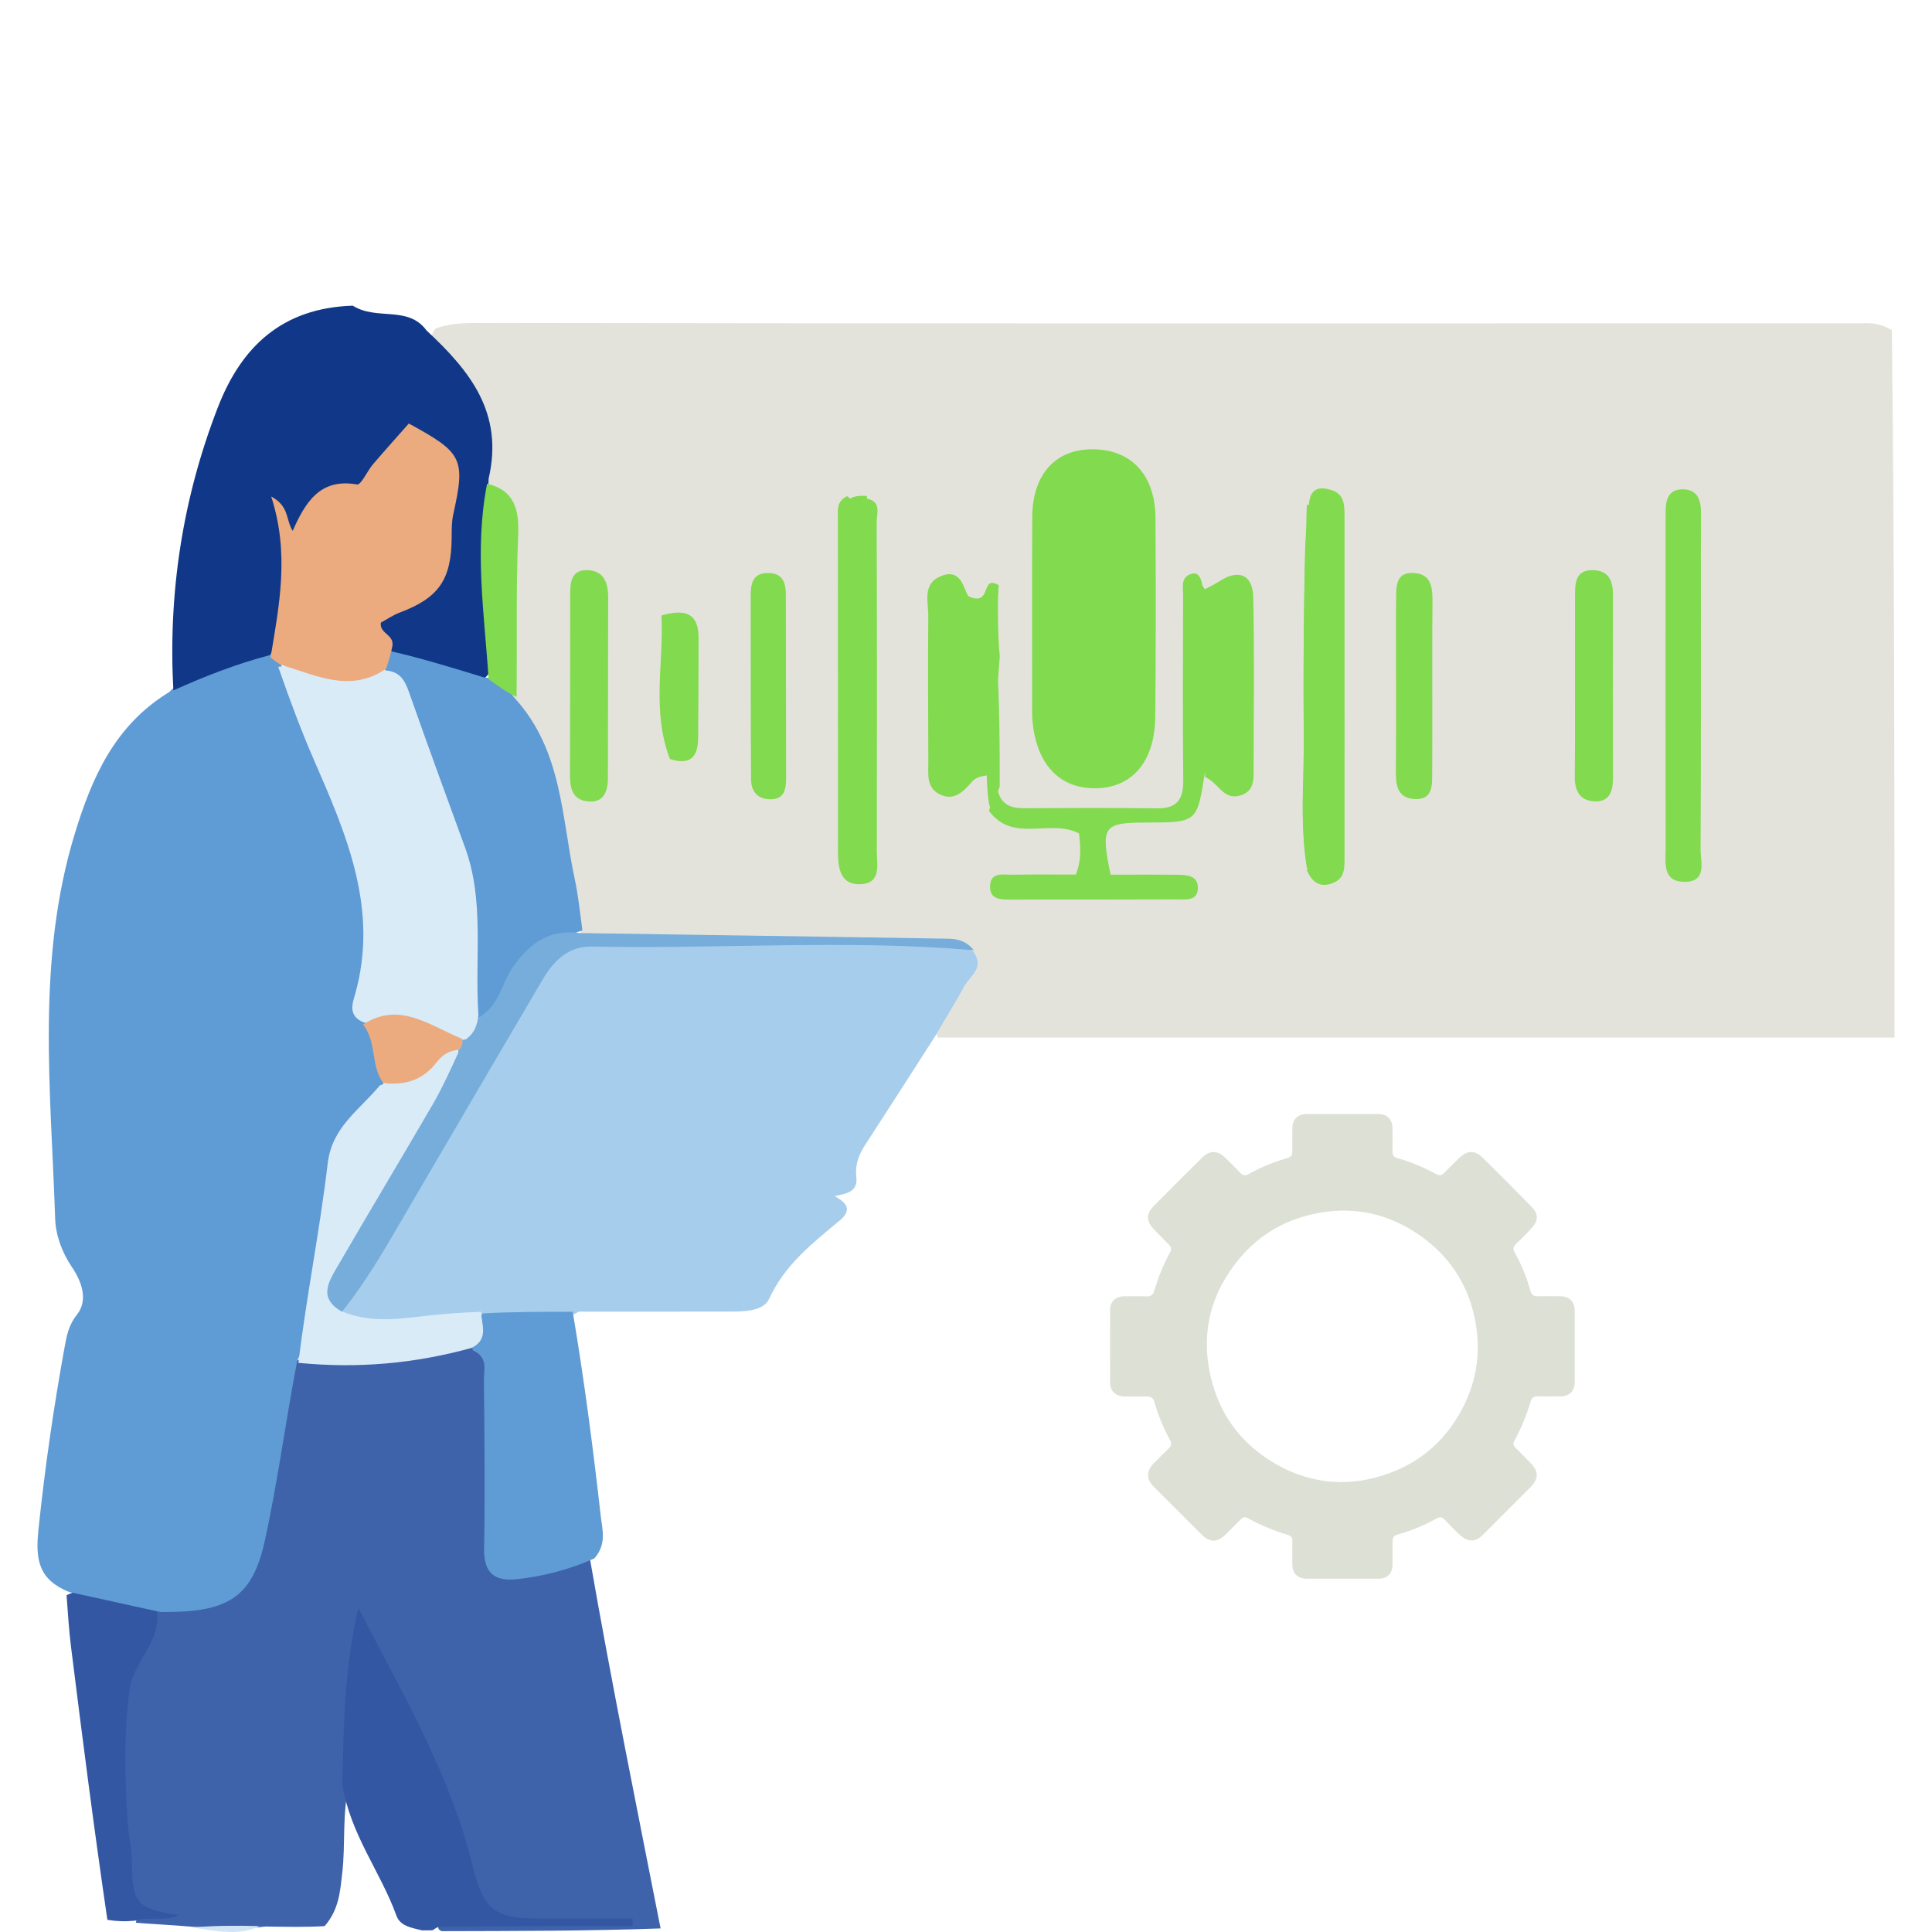 <?xml version="1.0" encoding="utf-8"?>
<!-- Generator: Adobe Adobe Illustrator 24.2.0, SVG Export Plug-In . SVG Version: 6.00 Build 0)  -->
<svg version="1.1" id="Layer_1" xmlns="http://www.w3.org/2000/svg" xmlns:xlink="http://www.w3.org/1999/xlink" x="0px" y="0px"
	 viewBox="0 0 600 600" style="enable-background:new 0 0 600 600;" xml:space="preserve">
<style type="text/css">
	.st0{fill:#E8F3FF;}
	.st1{fill:#C0D7F2;}
	.st2{fill:#ED4141;}
	.st3{fill:#A2C3E8;}
	.st4{fill:none;stroke:#F4F4F4;stroke-miterlimit:10;}
	.st5{fill:none;stroke:#F4F4F4;stroke-miterlimit:10;stroke-dasharray:3.006,3.006;}
	.st6{fill:#82DA4E;}
	.st7{fill:#D4E8FF;}
	.st8{fill:#FFFFFF;}
	.st9{fill:#42515C;}
	.st10{fill:#C4DCFB;}
	.st11{fill:#513742;}
	.st12{fill:#FF826C;}
	.st13{fill:none;stroke:#0D0000;stroke-miterlimit:10;}
	.st14{fill:#FE735B;}
	.st15{fill:#441B15;}
	.st16{fill:#00B2E2;}
	.st17{fill:none;stroke:#0D0000;stroke-width:0.5;stroke-miterlimit:10;}
	.st18{fill:#0D0000;}
	.st19{fill:#E85B41;}
	.st20{fill:#F4F4F4;}
	.st21{fill:#35424A;}
	.st22{fill:#DBDBDB;}
	.st23{fill:#00C3F7;}
	.st24{fill:none;stroke:#00B2E2;stroke-width:0.5;stroke-miterlimit:10;}
	.st25{fill:#427644;}
	.st26{fill:none;stroke:#427644;stroke-width:0.75;stroke-miterlimit:10;}
	.st27{fill:#B3B3B3;}
	.st28{fill:#A6A6A6;}
	.st29{fill:#F6FFFB;}
	.st30{fill:#B9B9B9;}
	.st31{fill:#DADADA;}
	.st32{fill:#E3E3E3;}
	.st33{fill:#EDEDED;}
	.st34{fill:#E0E0E0;}
	.st35{fill:#C4C4C4;}
	.st36{fill:#F3F3F3;}
	.st37{fill:#BBBBBB;}
	.st38{fill:#F2F2F2;}
	.st39{fill:#8B8B8B;}
	.st40{fill:#939393;}
	.st41{fill:#393A3A;}
	.st42{fill:#FDFEFE;}
	.st43{fill:#E5E0D9;}
	.st44{fill:#5E1E18;}
	.st45{fill:#3B3E3E;}
	.st46{fill:#5F2318;}
	.st47{fill:#330D04;}
	.st48{fill:#B5B7B7;}
	.st49{fill:#D6D0C9;}
	.st50{fill:#F3D4CC;}
	.st51{fill:#E8BBB2;}
	.st52{fill:#616464;}
	.st53{fill:#EABEB6;}
	.st54{fill:#DDDBD5;}
	.st55{fill:#E3E0DD;}
	.st56{fill:#F35821;}
	.st57{fill:#6E6E6E;}
	.st58{fill:#AAD7D9;}
	.st59{fill:#61B9BE;}
	.st60{fill:#8E8F8F;}
	.st61{fill:#A2A3A3;}
	.st62{fill:#F5FAFB;}
	.st63{fill:#47898E;}
	.st64{fill:#FAFDFD;}
	.st65{fill:#666868;}
	.st66{fill:#D0E8EA;}
	.st67{fill:#F74444;}
	.st68{fill:#E4C6BC;}
	.st69{fill:#08B0DD;}
	.st70{fill:#545454;}
	.st71{fill:#242424;}
	.st72{fill:#037796;}
	.st73{fill:#B0D7D9;}
	.st74{fill:#FEFEFE;}
	.st75{fill:#5D1C16;}
	.st76{fill:#451310;}
	.st77{fill:#0E84DC;}
	.st78{fill:#3B3B3B;}
	.st79{fill:#717172;}
	.st80{fill:#2F0501;}
	.st81{fill:#171717;}
	.st82{fill:#E1B7AF;}
	.st83{fill:#CACACA;}
	.st84{fill:#1487DC;}
	.st85{fill:#2A5255;}
	.st86{fill:#5FB7D0;}
	.st87{fill:#FE8827;}
	.st88{fill:#5DB7A4;}
	.st89{fill:#FAFBF8;}
	.st90{fill:#5DB8BD;}
	.st91{fill:#CEA79C;}
	.st92{fill:#879D9C;}
	.st93{fill:#5EB8BD;}
	.st94{fill:#E8490B;}
	.st95{fill:#F5D6CF;}
	.st96{fill:#0142A2;}
	.st97{fill:#1185DB;}
	.st98{fill:#396E72;}
	.st99{fill:#529EBC;}
	.st100{fill:#69C9DF;}
	.st101{fill:#05A9E4;}
	.st102{fill:#04D6F3;}
	.st103{fill:#11D3F2;}
	.st104{fill:#01B9ED;}
	.st105{fill:#B7E7F5;}
	.st106{fill:#F7736A;}
	.st107{fill:#316366;}
	.st108{fill:#56A3C0;}
	.st109{fill:#45338B;}
	.st110{fill:#DCB2A8;}
	.st111{fill:#15E6EA;}
	.st112{fill:#F9DE5A;}
	.st113{fill:#D6F9FB;}
	.st114{fill:#E4FFD4;}
	.st115{fill:#FFFFFF;stroke:#4A4A4A;stroke-width:0.2;stroke-miterlimit:10;}
	.st116{fill:none;stroke:#C9C7C7;stroke-width:0.5;stroke-miterlimit:10;stroke-dasharray:3,2,3,2,3,2;}
	.st117{fill:#8A8383;}
	.st118{fill:url(#SVGID_4_);}
	.st119{fill:#303030;}
	.st120{fill:#EF7421;}
	.st121{fill:#FFFFFF;stroke:#999999;stroke-width:0.5;stroke-miterlimit:10;}
	.st122{fill:#82DA4E;stroke:#FFFFFF;stroke-miterlimit:10;}
	.st123{fill:#A2F274;}
	.st124{fill:#4A4A4A;}
	.st125{fill:#20400E;}
	.st126{fill:#027732;}
	.st127{fill:#9A5E39;}
	.st128{fill:#915B36;}
	.st129{fill:#3E9A1D;}
	.st130{fill:#7B4827;}
	.st131{clip-path:url(#SVGID_9_);}
	.st132{filter:url(#Adobe_OpacityMaskFilter);}
	.st133{clip-path:url(#SVGID_10_);}
	.st134{clip-path:url(#SVGID_14_);}
	.st135{clip-path:url(#SVGID_15_);fill:url(#SVGID_16_);}
	.st136{clip-path:url(#SVGID_10_);mask:url(#SVGID_11_);fill:url(#SVGID_17_);}
	.st137{fill:#4A2714;}
	.st138{fill:#6D3A1D;}
	.st139{fill:#AA7245;}
	.st140{fill:#5D3821;}
	.st141{fill:#9F683E;}
	.st142{fill:#8B5431;}
	.st143{fill:#662A13;}
	.st144{fill:#993E1D;}
	.st145{fill:#B0794C;}
	.st146{fill:#613D23;}
	.st147{fill:#644026;}
	.st148{fill:#955F39;}
	.st149{fill:#713D21;}
	.st150{fill:#8D5632;}
	.st151{fill:#B47D50;}
	.st152{fill:#8C5532;}
	.st153{fill:#A97348;}
	.st154{fill:#A36C41;}
	.st155{fill:#662B14;}
	.st156{fill:#993F1E;}
	.st157{fill:#905A34;}
	.st158{fill:#A56E43;}
	.st159{fill:#925C36;}
	.st160{fill:#9B653E;}
	.st161{fill:#A77046;}
	.st162{fill:#AB754A;}
	.st163{fill:#9C663F;}
	.st164{fill:#090808;}
	.st165{fill:#0E0E0E;}
	.st166{fill:#121111;}
	.st167{fill:#100F0F;}
	.st168{fill:#181818;}
	.st169{fill:#96603A;}
	.st170{fill:#1E1E1B;}
	.st171{fill:#702610;}
	.st172{fill:#2B2C2A;}
	.st173{fill:#292924;}
	.st174{fill:#53524E;}
	.st175{fill:#353533;}
	.st176{fill:#BDBDB4;}
	.st177{fill:#C9CAC6;}
	.st178{fill:#828275;}
	.st179{fill:#AC8060;}
	.st180{fill:#E4E3DF;}
	.st181{fill:#E0DFDB;}
	.st182{fill:#2F170A;}
	.st183{fill:#656461;}
	.st184{fill:#5B5A58;}
	.st185{fill:#3E3E3B;}
	.st186{fill:#3A3A36;}
	.st187{fill:#51514A;}
	.st188{fill:#444341;}
	.st189{fill:#4E2310;}
	.st190{fill:#797A75;}
	.st191{fill:#757674;}
	.st192{fill:#81817F;}
	.st193{fill:#848583;}
	.st194{fill:#91918E;}
	.st195{fill:#999894;}
	.st196{fill:#636259;}
	.st197{fill:#7E7E79;}
	.st198{fill:#553116;}
	.st199{fill:#C99562;}
	.st200{fill:#BD8758;}
	.st201{fill:#A57550;}
	.st202{fill:#68452B;}
	.st203{fill:#6E4E36;}
	.st204{fill:#38200E;}
	.st205{fill:#864F2C;}
	.st206{fill:#8D5733;}
	.st207{fill:#DAA771;}
	.st208{fill:#F0F1F1;}
	.st209{fill:#A1704A;}
	.st210{display:none;opacity:0.1;fill:#282F39;enable-background:new    ;}
	.st211{opacity:0.7;fill:#CAD4ED;enable-background:new    ;}
	.st212{fill:#CBCBD8;}
	.st213{fill:#FFC170;}
	.st214{fill:#FFDA82;}
	.st215{opacity:0.2;fill:#49171B;enable-background:new    ;}
	.st216{opacity:0.5;fill:#FDFDFF;enable-background:new    ;}
	.st217{opacity:0.4;fill:#D87221;enable-background:new    ;}
	.st218{opacity:0.2;fill:#D87221;enable-background:new    ;}
	.st219{opacity:0.7;fill:#9095AF;enable-background:new    ;}
	.st220{opacity:0.7;fill:#BDC7E0;enable-background:new    ;}
	.st221{fill:#BEBECB;}
	.st222{fill:#8686AD;}
	.st223{fill:#9595BF;}
	.st224{opacity:0.5;fill:#F0F0F2;enable-background:new    ;}
	.st225{opacity:0.2;fill:#2D2D5E;enable-background:new    ;}
	.st226{opacity:0.4;fill:#2D2D5E;enable-background:new    ;}
	.st227{opacity:0.7;fill:#8388A2;enable-background:new    ;}
	.st228{fill:#F2867D;}
	.st229{fill:#F2958F;}
	.st230{opacity:0.4;fill:#F22D2E;enable-background:new    ;}
	.st231{opacity:0.2;fill:#F22D2E;enable-background:new    ;}
	.st232{fill:#F2B95E;}
	.st233{fill:#F2C870;}
	.st234{opacity:0.2;fill:#5B392D;enable-background:new    ;}
	.st235{opacity:0.4;fill:#F2600F;enable-background:new    ;}
	.st236{opacity:0.2;fill:#F2600F;enable-background:new    ;}
	.st237{fill:#A2E0E5;}
	.st238{fill:#156F5D;}
	.st239{fill:#8CCED0;}
	.st240{fill:#DD8C4A;}
	.st241{fill:#77675E;}
	.st242{fill:#65544C;}
	.st243{fill:#1F8471;}
	.st244{fill:#197A67;}
	.st245{fill:#E79D5A;}
	.st246{fill:#773714;}
	.st247{fill:#4C4C4E;}
	.st248{fill:#653B18;}
	.st249{fill:#F2DCAF;}
	.st250{fill:#ACACBC;}
	.st251{fill:#3E3E3F;}
	.st252{fill:#CE7B3C;}
	.st253{fill:#E09252;}
	.st254{fill:#65290B;}
	.st255{fill:#5E5550;}
	.st256{fill:#686872;}
	.st257{fill:#D07D3E;}
	.st258{fill:#AF4A1D;}
	.st259{fill:#333E49;}
	.st260{fill:#3A4451;}
	.st261{fill:#F2D292;}
	.st262{fill:#3B3B3C;}
	.st263{fill:#F2D8A9;}
	.st264{fill:#DDB787;}
	.st265{fill:#E7C892;}
	.st266{fill:#3A1A00;}
	.st267{fill:#A03C14;}
	.st268{opacity:0.5;fill:#76768C;enable-background:new    ;}
	.st269{fill:#717181;}
	.st270{fill:#A5A5B5;}
	.st271{fill:#7E7E8E;}
	.st272{fill:#DBDBE4;}
	.st273{fill:#FFBC66;}
	.st274{fill:#BEC0D0;}
	.st275{opacity:0.4;fill:#B76317;enable-background:new    ;}
	.st276{fill:#FFCB78;}
	.st277{opacity:0.2;fill:#B76317;enable-background:new    ;}
	.st278{opacity:0.2;fill:#4F2B1C;enable-background:new    ;}
	.st279{opacity:0.2;fill:#3A3A6B;enable-background:new    ;}
	.st280{fill:#FDFDFF;}
	.st281{opacity:0.7;fill:#FDFDFF;enable-background:new    ;}
	.st282{opacity:0.3;fill:#FDFDFF;enable-background:new    ;}
	.st283{fill:#CACAE5;}
	.st284{fill:#DDDCF4;}
	.st285{fill:#7AB0E5;}
	.st286{fill:#BDBDDB;}
	.st287{fill:#818EA3;}
	.st288{fill:#717E91;}
	.st289{fill:#B0BBD1;}
	.st290{fill:#3B3B3D;}
	.st291{fill:#FFE2AE;}
	.st292{fill:#FF534A;}
	.st293{fill:#ACACCC;}
	.st294{fill:#424244;}
	.st295{fill:#A7A7C6;}
	.st296{opacity:0.4;fill:#282F39;enable-background:new    ;}
	.st297{fill:#9898A8;}
	.st298{opacity:0.3;fill:#9CBFDB;enable-background:new    ;}
	.st299{opacity:0.2;}
	.st300{fill:#455260;}
	.st301{fill:#525B66;}
	.st302{opacity:0.1;fill:#FFFFFF;enable-background:new    ;}
	.st303{opacity:0.2;fill:#282F39;enable-background:new    ;}
	.st304{opacity:0.05;fill:#FFFFFF;enable-background:new    ;}
	.st305{fill:#856D63;}
	.st306{fill:#E3F7D7;}
	.st307{opacity:0.7;fill:#E3F7D7;enable-background:new    ;}
	.st308{fill:#FFF3EB;}
	.st309{opacity:0.7;fill:#FFF3EB;enable-background:new    ;}
	.st310{fill:#DEF4FF;}
	.st311{opacity:0.7;fill:#DEF4FF;enable-background:new    ;}
	.st312{fill:#FEEDFF;}
	.st313{opacity:0.7;fill:#FEEDFF;enable-background:new    ;}
	.st314{fill:none;stroke:#263238;stroke-linecap:round;stroke-linejoin:round;}
	.st315{fill:none;stroke:#263238;stroke-miterlimit:10;}
	.st316{opacity:0.29;}
	.st317{fill:#B7AFAF;}
	.st318{opacity:0.329;}
	.st319{fill:#D7CECE;}
	.st320{fill:#AFA8A8;}
	.st321{fill:#C8C0C0;}
	.st322{fill:#D6EFF4;}
	.st323{fill:#CEEEF5;}
	.st324{opacity:0.73;}
	.st325{fill:#DDE8F9;}
	.st326{fill:#7DB4F9;}
	.st327{fill:#E5E5E5;}
	.st328{fill:#5E6163;}
	.st329{fill:#193343;}
	.st330{fill:#414259;}
	.st331{fill:#F99C80;}
	.st332{fill:#DC8A71;}
	.st333{fill:#DE9B72;}
	.st334{fill:none;stroke:#000000;stroke-width:0.67;stroke-linecap:round;stroke-linejoin:round;stroke-miterlimit:10;}
	.st335{fill:#6989AE;}
	.st336{fill:#597594;}
	.st337{fill:none;}
	.st338{fill:#492A27;}
	.st339{fill:#A6ABB2;}
	.st340{fill:#D7876E;}
	.st341{fill:#67A472;}
	.st342{fill:#4A7652;}
	.st343{fill:#B6CCD0;}
	.st344{fill:#BED3D8;}
	.st345{fill:#DA6400;}
	.st346{fill:#DA8940;}
	.st347{fill:#656E70;}
	.st348{fill:#AC4E00;}
	.st349{fill:#505759;}
	.st350{fill:#838989;}
	.st351{fill:#929898;}
	.st352{fill:#ABB2B2;}
	.st353{fill:#B2D1F8;}
	.st354{opacity:0.67;}
	.st355{fill:#B1DDE6;}
	.st356{opacity:0.5;}
	.st357{fill:#D1CAC8;}
	.st358{fill:#A99E95;}
	.st359{opacity:0.3;fill:#A99E95;enable-background:new    ;}
	.st360{opacity:0.3;fill:#B6ACA3;enable-background:new    ;}
	.st361{fill:#DFDAD8;}
	.st362{fill:url(#SVGID_18_);}
	.st363{opacity:0.9;fill:url(#SVGID_19_);enable-background:new    ;}
	.st364{opacity:0.9;fill:url(#SVGID_20_);enable-background:new    ;}
	.st365{opacity:0.9;fill:url(#SVGID_21_);enable-background:new    ;}
	.st366{opacity:0.9;fill:url(#SVGID_22_);enable-background:new    ;}
	.st367{opacity:0.9;fill:url(#SVGID_23_);enable-background:new    ;}
	.st368{opacity:0.9;fill:url(#SVGID_24_);enable-background:new    ;}
	.st369{opacity:0.9;fill:url(#SVGID_25_);enable-background:new    ;}
	.st370{opacity:0.9;fill:url(#SVGID_26_);enable-background:new    ;}
	.st371{opacity:0.9;fill:url(#SVGID_27_);enable-background:new    ;}
	.st372{opacity:0.9;fill:url(#SVGID_28_);enable-background:new    ;}
	.st373{opacity:0.9;fill:url(#SVGID_29_);enable-background:new    ;}
	.st374{opacity:0.9;fill:url(#SVGID_30_);enable-background:new    ;}
	.st375{fill:url(#SVGID_31_);}
	.st376{opacity:0.9;fill:url(#SVGID_32_);enable-background:new    ;}
	.st377{opacity:0.9;fill:url(#SVGID_33_);enable-background:new    ;}
	.st378{opacity:0.9;fill:url(#SVGID_34_);enable-background:new    ;}
	.st379{opacity:0.9;fill:url(#SVGID_35_);enable-background:new    ;}
	.st380{opacity:0.9;fill:url(#SVGID_36_);enable-background:new    ;}
	.st381{opacity:0.9;fill:url(#SVGID_37_);enable-background:new    ;}
	.st382{opacity:0.9;fill:url(#SVGID_38_);enable-background:new    ;}
	.st383{opacity:0.9;fill:url(#SVGID_39_);enable-background:new    ;}
	.st384{opacity:0.9;fill:url(#SVGID_40_);enable-background:new    ;}
	.st385{opacity:0.9;fill:url(#SVGID_41_);enable-background:new    ;}
	.st386{opacity:0.9;fill:url(#SVGID_42_);enable-background:new    ;}
	.st387{opacity:0.9;fill:url(#SVGID_43_);enable-background:new    ;}
	.st388{fill:url(#SVGID_44_);}
	.st389{opacity:0.9;fill:url(#SVGID_45_);enable-background:new    ;}
	.st390{opacity:0.9;fill:url(#SVGID_46_);enable-background:new    ;}
	.st391{opacity:0.9;fill:url(#SVGID_47_);enable-background:new    ;}
	.st392{opacity:0.9;fill:url(#SVGID_48_);enable-background:new    ;}
	.st393{opacity:0.9;fill:url(#SVGID_49_);enable-background:new    ;}
	.st394{opacity:0.9;fill:url(#SVGID_50_);enable-background:new    ;}
	.st395{opacity:0.9;fill:url(#SVGID_51_);enable-background:new    ;}
	.st396{opacity:0.9;fill:url(#SVGID_52_);enable-background:new    ;}
	.st397{opacity:0.9;fill:url(#SVGID_53_);enable-background:new    ;}
	.st398{opacity:0.9;fill:url(#SVGID_54_);enable-background:new    ;}
	.st399{opacity:0.9;fill:url(#SVGID_55_);enable-background:new    ;}
	.st400{opacity:0.9;fill:url(#SVGID_56_);enable-background:new    ;}
	.st401{opacity:0.9;fill:url(#SVGID_57_);enable-background:new    ;}
	.st402{opacity:0.9;fill:url(#SVGID_58_);enable-background:new    ;}
	.st403{opacity:0.9;fill:url(#SVGID_59_);enable-background:new    ;}
	.st404{opacity:0.9;fill:url(#SVGID_60_);enable-background:new    ;}
	.st405{opacity:0.9;fill:url(#SVGID_61_);enable-background:new    ;}
	.st406{opacity:0.9;fill:url(#SVGID_62_);enable-background:new    ;}
	.st407{opacity:0.9;fill:url(#SVGID_63_);enable-background:new    ;}
	.st408{opacity:0.9;fill:url(#SVGID_64_);enable-background:new    ;}
	.st409{opacity:0.9;fill:url(#SVGID_65_);enable-background:new    ;}
	.st410{opacity:0.9;fill:url(#SVGID_66_);enable-background:new    ;}
	.st411{opacity:0.9;fill:url(#SVGID_67_);enable-background:new    ;}
	.st412{opacity:0.9;fill:url(#SVGID_68_);enable-background:new    ;}
	.st413{opacity:0.9;fill:url(#SVGID_69_);enable-background:new    ;}
	.st414{opacity:0.9;fill:url(#SVGID_70_);enable-background:new    ;}
	.st415{opacity:0.9;fill:url(#SVGID_71_);enable-background:new    ;}
	.st416{opacity:0.9;fill:url(#SVGID_72_);enable-background:new    ;}
	.st417{opacity:0.9;fill:url(#SVGID_73_);enable-background:new    ;}
	.st418{opacity:0.9;fill:url(#SVGID_74_);enable-background:new    ;}
	.st419{opacity:0.9;fill:url(#SVGID_75_);enable-background:new    ;}
	.st420{opacity:0.9;fill:url(#SVGID_76_);enable-background:new    ;}
	.st421{opacity:0.9;fill:url(#SVGID_77_);enable-background:new    ;}
	.st422{opacity:0.9;fill:url(#SVGID_78_);enable-background:new    ;}
	.st423{opacity:0.9;fill:url(#SVGID_79_);enable-background:new    ;}
	.st424{opacity:0.9;fill:url(#SVGID_80_);enable-background:new    ;}
	.st425{fill:#785D48;}
	.st426{fill:#5B4736;}
	.st427{opacity:0.6;fill:#FFFFFF;enable-background:new    ;}
	.st428{fill:url(#SVGID_81_);}
	.st429{fill:#8E6D55;}
	.st430{fill:#8A9688;}
	.st431{opacity:0.4;fill:url(#SVGID_82_);enable-background:new    ;}
	.st432{opacity:0.3;fill:url(#SVGID_83_);enable-background:new    ;}
	.st433{opacity:0.3;fill:url(#SVGID_84_);enable-background:new    ;}
	.st434{opacity:0.3;fill:url(#SVGID_85_);enable-background:new    ;}
	.st435{opacity:0.3;fill:url(#SVGID_86_);enable-background:new    ;}
	.st436{opacity:0.3;fill:url(#SVGID_87_);enable-background:new    ;}
	.st437{opacity:0.3;fill:url(#SVGID_88_);enable-background:new    ;}
	.st438{opacity:0.3;fill:url(#SVGID_89_);enable-background:new    ;}
	.st439{opacity:0.3;fill:url(#SVGID_90_);enable-background:new    ;}
	.st440{opacity:0.3;fill:url(#SVGID_91_);enable-background:new    ;}
	.st441{opacity:0.3;fill:url(#SVGID_92_);enable-background:new    ;}
	.st442{opacity:0.3;fill:url(#SVGID_93_);enable-background:new    ;}
	.st443{opacity:0.3;fill:url(#SVGID_94_);enable-background:new    ;}
	.st444{opacity:0.3;fill:url(#SVGID_95_);enable-background:new    ;}
	.st445{opacity:0.3;fill:url(#SVGID_96_);enable-background:new    ;}
	.st446{opacity:0.3;fill:url(#SVGID_97_);enable-background:new    ;}
	.st447{opacity:0.3;fill:url(#SVGID_98_);enable-background:new    ;}
	.st448{opacity:0.3;fill:url(#SVGID_99_);enable-background:new    ;}
	.st449{opacity:0.3;fill:url(#SVGID_100_);enable-background:new    ;}
	.st450{opacity:0.3;fill:url(#SVGID_101_);enable-background:new    ;}
	.st451{opacity:0.3;fill:url(#SVGID_102_);enable-background:new    ;}
	.st452{opacity:0.7;fill:url(#SVGID_103_);enable-background:new    ;}
	.st453{opacity:0.7;fill:url(#SVGID_104_);enable-background:new    ;}
	.st454{opacity:0.4;fill:url(#SVGID_105_);enable-background:new    ;}
	.st455{opacity:0.7;fill:url(#SVGID_106_);enable-background:new    ;}
	.st456{opacity:0.7;fill:url(#SVGID_107_);enable-background:new    ;}
	.st457{opacity:0.7;fill:url(#SVGID_108_);enable-background:new    ;}
	.st458{opacity:0.4;fill:url(#SVGID_109_);enable-background:new    ;}
	.st459{opacity:0.2;fill:url(#SVGID_110_);enable-background:new    ;}
	.st460{opacity:0.2;fill:url(#SVGID_111_);enable-background:new    ;}
	.st461{opacity:0.2;fill:url(#SVGID_112_);enable-background:new    ;}
	.st462{opacity:0.7;fill:url(#SVGID_113_);enable-background:new    ;}
	.st463{opacity:0.7;fill:url(#SVGID_114_);enable-background:new    ;}
	.st464{fill:#778175;}
	.st465{opacity:0.3;fill:url(#SVGID_115_);enable-background:new    ;}
	.st466{opacity:0.3;fill:url(#SVGID_116_);enable-background:new    ;}
	.st467{opacity:0.3;fill:url(#SVGID_117_);enable-background:new    ;}
	.st468{opacity:0.3;fill:url(#SVGID_118_);enable-background:new    ;}
	.st469{opacity:0.3;fill:url(#SVGID_119_);enable-background:new    ;}
	.st470{opacity:0.3;fill:url(#SVGID_120_);enable-background:new    ;}
	.st471{opacity:0.3;fill:url(#SVGID_121_);enable-background:new    ;}
	.st472{opacity:0.3;fill:url(#SVGID_122_);enable-background:new    ;}
	.st473{opacity:0.3;fill:url(#SVGID_123_);enable-background:new    ;}
	.st474{opacity:0.3;fill:url(#SVGID_124_);enable-background:new    ;}
	.st475{opacity:0.3;fill:url(#SVGID_125_);enable-background:new    ;}
	.st476{opacity:0.3;fill:url(#SVGID_126_);enable-background:new    ;}
	.st477{opacity:0.3;fill:url(#SVGID_127_);enable-background:new    ;}
	.st478{opacity:0.3;fill:url(#SVGID_128_);enable-background:new    ;}
	.st479{opacity:0.3;fill:url(#SVGID_129_);enable-background:new    ;}
	.st480{opacity:0.3;fill:url(#SVGID_130_);enable-background:new    ;}
	.st481{opacity:0.3;fill:url(#SVGID_131_);enable-background:new    ;}
	.st482{opacity:0.3;fill:url(#SVGID_132_);enable-background:new    ;}
	.st483{opacity:0.3;fill:url(#SVGID_133_);enable-background:new    ;}
	.st484{opacity:0.3;fill:url(#SVGID_134_);enable-background:new    ;}
	.st485{opacity:0.7;fill:url(#SVGID_135_);enable-background:new    ;}
	.st486{opacity:0.7;fill:url(#SVGID_136_);enable-background:new    ;}
	.st487{opacity:0.4;fill:url(#SVGID_137_);enable-background:new    ;}
	.st488{opacity:0.7;fill:url(#SVGID_138_);enable-background:new    ;}
	.st489{opacity:0.7;fill:url(#SVGID_139_);enable-background:new    ;}
	.st490{opacity:0.7;fill:url(#SVGID_140_);enable-background:new    ;}
	.st491{opacity:0.4;fill:url(#SVGID_141_);enable-background:new    ;}
	.st492{opacity:0.2;fill:url(#SVGID_142_);enable-background:new    ;}
	.st493{opacity:0.2;fill:url(#SVGID_143_);enable-background:new    ;}
	.st494{opacity:0.2;fill:url(#SVGID_144_);enable-background:new    ;}
	.st495{opacity:0.7;fill:url(#SVGID_145_);enable-background:new    ;}
	.st496{opacity:0.7;fill:url(#SVGID_146_);enable-background:new    ;}
	.st497{opacity:0.4;fill:url(#SVGID_147_);enable-background:new    ;}
	.st498{fill:url(#SVGID_148_);}
	.st499{fill:#DACA89;}
	.st500{opacity:0.4;fill:url(#SVGID_149_);enable-background:new    ;}
	.st501{fill:#615F4C;}
	.st502{opacity:0.4;fill:url(#SVGID_150_);enable-background:new    ;}
	.st503{opacity:0.4;fill:url(#SVGID_151_);enable-background:new    ;}
	.st504{fill:#827E65;}
	.st505{fill:#464536;}
	.st506{opacity:0.7;fill:#FFFFFF;enable-background:new    ;}
	.st507{fill:#643B0A;}
	.st508{fill:#89D2F6;}
	.st509{fill:#ADB557;}
	.st510{opacity:0.4;fill:url(#SVGID_152_);enable-background:new    ;}
	.st511{opacity:0.4;fill:url(#SVGID_153_);enable-background:new    ;}
	.st512{opacity:0.4;fill:url(#SVGID_154_);enable-background:new    ;}
	.st513{fill:#BAE0E0;}
	.st514{opacity:0.4;fill:url(#SVGID_155_);enable-background:new    ;}
	.st515{opacity:0.3;fill:url(#SVGID_156_);enable-background:new    ;}
	.st516{opacity:0.3;fill:url(#SVGID_157_);enable-background:new    ;}
	.st517{opacity:0.3;fill:url(#SVGID_158_);enable-background:new    ;}
	.st518{opacity:0.3;fill:url(#SVGID_159_);enable-background:new    ;}
	.st519{opacity:0.3;fill:url(#SVGID_160_);enable-background:new    ;}
	.st520{opacity:0.3;fill:url(#SVGID_161_);enable-background:new    ;}
	.st521{opacity:0.3;fill:url(#SVGID_162_);enable-background:new    ;}
	.st522{opacity:0.3;fill:url(#SVGID_163_);enable-background:new    ;}
	.st523{opacity:0.3;fill:url(#SVGID_164_);enable-background:new    ;}
	.st524{opacity:0.3;fill:url(#SVGID_165_);enable-background:new    ;}
	.st525{opacity:0.3;fill:url(#SVGID_166_);enable-background:new    ;}
	.st526{opacity:0.3;fill:url(#SVGID_167_);enable-background:new    ;}
	.st527{opacity:0.3;fill:url(#SVGID_168_);enable-background:new    ;}
	.st528{opacity:0.3;fill:url(#SVGID_169_);enable-background:new    ;}
	.st529{opacity:0.3;fill:url(#SVGID_170_);enable-background:new    ;}
	.st530{opacity:0.3;fill:url(#SVGID_171_);enable-background:new    ;}
	.st531{opacity:0.3;fill:url(#SVGID_172_);enable-background:new    ;}
	.st532{opacity:0.3;fill:url(#SVGID_173_);enable-background:new    ;}
	.st533{opacity:0.3;fill:url(#SVGID_174_);enable-background:new    ;}
	.st534{opacity:0.3;fill:url(#SVGID_175_);enable-background:new    ;}
	.st535{opacity:0.7;fill:url(#SVGID_176_);enable-background:new    ;}
	.st536{opacity:0.7;fill:url(#SVGID_177_);enable-background:new    ;}
	.st537{opacity:0.4;fill:url(#SVGID_178_);enable-background:new    ;}
	.st538{opacity:0.7;fill:url(#SVGID_179_);enable-background:new    ;}
	.st539{opacity:0.7;fill:url(#SVGID_180_);enable-background:new    ;}
	.st540{opacity:0.7;fill:url(#SVGID_181_);enable-background:new    ;}
	.st541{opacity:0.4;fill:url(#SVGID_182_);enable-background:new    ;}
	.st542{opacity:0.2;fill:url(#SVGID_183_);enable-background:new    ;}
	.st543{opacity:0.2;fill:url(#SVGID_184_);enable-background:new    ;}
	.st544{opacity:0.2;fill:url(#SVGID_185_);enable-background:new    ;}
	.st545{opacity:0.7;fill:url(#SVGID_186_);enable-background:new    ;}
	.st546{opacity:0.7;fill:url(#SVGID_187_);enable-background:new    ;}
	.st547{opacity:0.3;fill:url(#SVGID_188_);enable-background:new    ;}
	.st548{opacity:0.3;fill:url(#SVGID_189_);enable-background:new    ;}
	.st549{opacity:0.3;fill:url(#SVGID_190_);enable-background:new    ;}
	.st550{opacity:0.3;fill:url(#SVGID_191_);enable-background:new    ;}
	.st551{opacity:0.3;fill:url(#SVGID_192_);enable-background:new    ;}
	.st552{opacity:0.3;fill:url(#SVGID_193_);enable-background:new    ;}
	.st553{opacity:0.3;fill:url(#SVGID_194_);enable-background:new    ;}
	.st554{opacity:0.3;fill:url(#SVGID_195_);enable-background:new    ;}
	.st555{opacity:0.3;fill:url(#SVGID_196_);enable-background:new    ;}
	.st556{opacity:0.3;fill:url(#SVGID_197_);enable-background:new    ;}
	.st557{opacity:0.3;fill:url(#SVGID_198_);enable-background:new    ;}
	.st558{opacity:0.3;fill:url(#SVGID_199_);enable-background:new    ;}
	.st559{opacity:0.3;fill:url(#SVGID_200_);enable-background:new    ;}
	.st560{opacity:0.3;fill:url(#SVGID_201_);enable-background:new    ;}
	.st561{opacity:0.3;fill:url(#SVGID_202_);enable-background:new    ;}
	.st562{opacity:0.3;fill:url(#SVGID_203_);enable-background:new    ;}
	.st563{opacity:0.3;fill:url(#SVGID_204_);enable-background:new    ;}
	.st564{opacity:0.3;fill:url(#SVGID_205_);enable-background:new    ;}
	.st565{opacity:0.3;fill:url(#SVGID_206_);enable-background:new    ;}
	.st566{opacity:0.3;fill:url(#SVGID_207_);enable-background:new    ;}
	.st567{opacity:0.7;fill:url(#SVGID_208_);enable-background:new    ;}
	.st568{opacity:0.7;fill:url(#SVGID_209_);enable-background:new    ;}
	.st569{opacity:0.4;fill:url(#SVGID_210_);enable-background:new    ;}
	.st570{opacity:0.7;fill:url(#SVGID_211_);enable-background:new    ;}
	.st571{opacity:0.7;fill:url(#SVGID_212_);enable-background:new    ;}
	.st572{opacity:0.7;fill:url(#SVGID_213_);enable-background:new    ;}
	.st573{opacity:0.4;fill:url(#SVGID_214_);enable-background:new    ;}
	.st574{opacity:0.2;fill:url(#SVGID_215_);enable-background:new    ;}
	.st575{opacity:0.2;fill:url(#SVGID_216_);enable-background:new    ;}
	.st576{opacity:0.2;fill:url(#SVGID_217_);enable-background:new    ;}
	.st577{opacity:0.7;fill:url(#SVGID_218_);enable-background:new    ;}
	.st578{opacity:0.7;fill:url(#SVGID_219_);enable-background:new    ;}
	.st579{opacity:0.4;fill:url(#SVGID_220_);enable-background:new    ;}
	.st580{fill:#FFF8B4;}
	.st581{opacity:0.4;fill:url(#SVGID_221_);enable-background:new    ;}
	.st582{opacity:0.4;fill:url(#SVGID_222_);enable-background:new    ;}
	.st583{opacity:0.4;fill:url(#SVGID_223_);enable-background:new    ;}
	.st584{opacity:0.4;fill:url(#SVGID_224_);enable-background:new    ;}
	.st585{opacity:0.4;fill:url(#SVGID_225_);enable-background:new    ;}
	.st586{opacity:0.4;fill:url(#SVGID_226_);enable-background:new    ;}
	.st587{opacity:0.4;fill:url(#SVGID_227_);enable-background:new    ;}
	.st588{fill:#7BC197;}
	.st589{opacity:0.4;fill:url(#SVGID_228_);enable-background:new    ;}
	.st590{opacity:0.4;fill:url(#SVGID_229_);enable-background:new    ;}
	.st591{opacity:0.4;fill:url(#SVGID_230_);enable-background:new    ;}
	.st592{opacity:0.4;}
	.st593{fill:url(#SVGID_231_);}
	.st594{fill:#F8CB88;}
	.st595{opacity:0.4;fill:url(#SVGID_232_);enable-background:new    ;}
	.st596{opacity:0.4;fill:url(#SVGID_233_);enable-background:new    ;}
	.st597{opacity:0.4;fill:url(#SVGID_234_);enable-background:new    ;}
	.st598{fill:#664F3D;}
	.st599{fill:#A17B61;}
	.st600{fill:#312417;}
	.st601{fill:url(#SVGID_235_);}
	.st602{fill:url(#SVGID_236_);}
	.st603{fill:url(#SVGID_237_);}
	.st604{fill:#624206;}
	.st605{opacity:0.4;fill:url(#SVGID_238_);enable-background:new    ;}
	.st606{fill:#A88051;}
	.st607{opacity:0.8;fill:#FFFAE9;enable-background:new    ;}
	.st608{fill:url(#SVGID_239_);}
	.st609{fill:url(#SVGID_240_);}
	.st610{fill:url(#SVGID_241_);}
	.st611{opacity:0.8;fill:#A88051;enable-background:new    ;}
	.st612{fill:#93D2DE;}
	.st613{fill:#757575;}
	.st614{fill:#EDF4DF;}
	.st615{opacity:0.4;fill:url(#SVGID_242_);enable-background:new    ;}
	.st616{fill:#ADB3A7;}
	.st617{fill:#2F6480;}
	.st618{opacity:0.4;fill:url(#SVGID_243_);enable-background:new    ;}
	.st619{fill:#5F3427;}
	.st620{fill:#71BCAF;}
	.st621{fill:#7E827B;}
	.st622{opacity:0.4;fill:url(#SVGID_244_);enable-background:new    ;}
	.st623{opacity:0.4;fill:url(#SVGID_245_);enable-background:new    ;}
	.st624{opacity:0.4;fill:url(#SVGID_246_);enable-background:new    ;}
	.st625{opacity:0.4;fill:url(#SVGID_247_);enable-background:new    ;}
	.st626{opacity:0.4;fill:url(#SVGID_248_);enable-background:new    ;}
	.st627{fill:#8F968B;}
	.st628{fill:url(#SVGID_249_);}
	.st629{fill:url(#SVGID_250_);}
	.st630{fill:url(#SVGID_251_);}
	.st631{fill:url(#SVGID_252_);}
	.st632{fill:url(#SVGID_253_);}
	.st633{fill:url(#SVGID_254_);}
	.st634{opacity:0.48;fill:url(#SVGID_255_);enable-background:new    ;}
	.st635{fill:url(#SVGID_256_);}
	.st636{opacity:0.48;fill:url(#SVGID_257_);enable-background:new    ;}
	.st637{fill:url(#SVGID_258_);}
	.st638{opacity:0.48;fill:url(#SVGID_259_);enable-background:new    ;}
	.st639{fill:url(#SVGID_260_);}
	.st640{opacity:0.48;fill:url(#SVGID_261_);enable-background:new    ;}
	.st641{fill:url(#SVGID_262_);}
	.st642{fill:url(#SVGID_263_);}
	.st643{fill:url(#SVGID_264_);}
	.st644{fill:url(#SVGID_265_);}
	.st645{fill:url(#SVGID_266_);}
	.st646{fill:url(#SVGID_267_);}
	.st647{fill:url(#SVGID_268_);}
	.st648{fill:url(#SVGID_269_);}
	.st649{opacity:0.48;fill:url(#SVGID_270_);enable-background:new    ;}
	.st650{fill:url(#SVGID_271_);}
	.st651{opacity:0.48;fill:url(#SVGID_272_);enable-background:new    ;}
	.st652{fill:url(#SVGID_273_);}
	.st653{opacity:0.48;fill:url(#SVGID_274_);enable-background:new    ;}
	.st654{fill:url(#SVGID_275_);}
	.st655{opacity:0.48;fill:url(#SVGID_276_);enable-background:new    ;}
	.st656{fill:url(#SVGID_277_);}
	.st657{fill:url(#SVGID_278_);}
	.st658{clip-path:url(#SVGID_280_);}
	.st659{fill:#43B7E8;}
	.st660{fill:#0061AD;}
	.st661{fill:#0083C9;}
	.st662{fill:#009ADB;}
	.st663{fill:#405D8C;}
	.st664{fill:#9D9FA2;}
	.st665{fill:#6EB744;}
	.st666{fill:#DAE488;}
	.st667{fill:#96C455;}
	.st668{fill:#155A2A;}
	.st669{fill:#195933;}
	.st670{fill:#1B6A32;}
	.st671{fill:#239541;}
	.st672{fill:#80AD2B;}
	.st673{opacity:0.5;fill:#217E36;enable-background:new    ;}
	.st674{fill:#13511F;}
	.st675{opacity:0.6;fill:#CBD900;enable-background:new    ;}
	.st676{opacity:0.5;fill:#80AD2B;enable-background:new    ;}
	.st677{fill:#1A1718;}
	.st678{fill:#3A3A3B;}
	.st679{fill:#141A3E;}
	.st680{fill:#105185;}
	.st681{fill:#0B3962;}
	.st682{opacity:0.5;fill:#1368B6;enable-background:new    ;}
	.st683{fill:#228DB4;}
	.st684{fill:#315878;}
	.st685{fill:#7D9AAB;}
	.st686{fill:#7994A5;}
	.st687{fill:#C1C3C4;}
	.st688{fill:#263138;}
	.st689{opacity:0.5;fill:#8CCDF4;enable-background:new    ;}
	.st690{fill:#9DCBD4;}
	.st691{fill:#8CCDF4;}
	.st692{opacity:0.5;fill:#FFFFFF;enable-background:new    ;}
	.st693{fill:#1A4478;}
	.st694{fill:#093463;}
	.st695{opacity:0.8;}
	.st696{fill:#0A4291;}
	.st697{fill:#88A9BC;}
	.st698{fill:#6C8493;}
	.st699{fill:#A6AAAB;}
	.st700{fill:#26BAE2;}
	.st701{fill:url(#SVGID_281_);}
	.st702{opacity:0.5;fill:#C1D3DD;enable-background:new    ;}
	.st703{fill:url(#SVGID_282_);}
	.st704{fill:url(#SVGID_283_);}
	.st705{fill:url(#SVGID_284_);}
	.st706{fill:url(#SVGID_285_);}
	.st707{fill:url(#SVGID_286_);}
	.st708{fill:url(#SVGID_287_);}
	.st709{fill:#62B533;}
	.st710{fill:#F5F5F5;}
	.st711{fill:#FAFAFA;}
	.st712{fill:#EBEBEB;}
	.st713{fill:#F0F0F0;}
	.st714{fill:#E6E6E6;}
	.st715{fill:#455A64;}
	.st716{fill:#37474F;}
	.st717{fill:#263238;}
	.st718{fill:#96BE0B;}
	.st719{opacity:0.1;}
	.st720{opacity:0.3;}
	.st721{opacity:0.4;fill:#FFFFFF;enable-background:new    ;}
	.st722{opacity:0.2;fill:#96BE0B;enable-background:new    ;}
	.st723{opacity:0.3;fill:#96BE0B;enable-background:new    ;}
	.st724{opacity:0.9;fill:#FFFFFF;enable-background:new    ;}
	.st725{opacity:0.3;enable-background:new    ;}
	.st726{opacity:0.2;fill:#FFFFFF;enable-background:new    ;}
	.st727{opacity:0.1;enable-background:new    ;}
	.st728{opacity:0.2;enable-background:new    ;}
	.st729{opacity:0.3;fill:#FFFFFF;enable-background:new    ;}
	.st730{opacity:0.4;fill:#96BE0B;enable-background:new    ;}
	.st731{opacity:0.8;fill:#FFFFFF;enable-background:new    ;}
	.st732{opacity:0.15;enable-background:new    ;}
	.st733{opacity:0.25;enable-background:new    ;}
	.st734{opacity:0.25;}
	.st735{fill:#FFA8A7;}
	.st736{fill:#F28F8F;}
	.st737{fill:#B16668;}
	.st738{fill:#C7C8C9;}
	.st739{fill:#454658;}
	.st740{fill:#8ABCDD;}
	.st741{fill:none;stroke:#FFFFFF;stroke-width:0.689;stroke-linecap:round;stroke-linejoin:round;stroke-miterlimit:10;}
	.st742{fill:none;stroke:#FF8B6A;stroke-width:16.524;stroke-linecap:round;stroke-miterlimit:10;}
	.st743{fill:#FF8B6A;}
	.st744{fill:none;stroke:#FFFFFF;stroke-width:0.602;stroke-linecap:round;stroke-linejoin:round;stroke-miterlimit:10;}
	.st745{fill:#381905;}
	.st746{fill:none;stroke:#381905;stroke-width:0.751;stroke-linecap:round;stroke-linejoin:round;stroke-miterlimit:10;}
	.st747{fill:#BFC9E2;}
	.st748{fill:#E87578;}
	.st749{fill:#08051A;}
	.st750{fill:none;stroke:#FFFFFF;stroke-width:0.751;stroke-linecap:round;stroke-linejoin:round;stroke-miterlimit:10;}
	.st751{opacity:0.6;fill:#ED4141;enable-background:new    ;}
	.st752{opacity:0.8;fill:#ED4141;enable-background:new    ;}
	.st753{opacity:0.6;fill:#446E2C;enable-background:new    ;}
	.st754{fill:#A2C959;}
	.st755{fill:#446E2C;}
	.st756{fill:#3E7021;}
	.st757{fill:#ADD915;}
	.st758{opacity:0.55;}
	.st759{opacity:0.3;fill:#446E2C;enable-background:new    ;}
	.st760{opacity:0.15;}
	.st761{opacity:0.25;fill:#FFFFFF;enable-background:new    ;}
	.st762{opacity:0.3;fill:#82DA4E;enable-background:new    ;}
	.st763{opacity:0.55;fill:#FFFFFF;enable-background:new    ;}
	.st764{opacity:0.45;enable-background:new    ;}
	.st765{opacity:0.45;fill:#FFFFFF;enable-background:new    ;}
	.st766{opacity:0.2;fill:#82DA4E;enable-background:new    ;}
	.st767{opacity:0.5;fill:#82DA4E;enable-background:new    ;}
	.st768{fill:#C7C7C7;}
	.st769{fill:#A5CE14;}
	.st770{opacity:0.1;fill:#263238;enable-background:new    ;}
	.st771{fill:#EB9481;}
	.st772{fill:#AD6359;}
	.st773{fill:#5BA207;}
	.st774{fill:#6EC707;}
	.st775{fill:#6CC704;}
	.st776{fill:#A3D3F1;}
	.st777{fill:#6DC706;}
	.st778{fill:#CEE5F5;}
	.st779{fill:#A4D2F1;}
	.st780{display:none;}
	.st781{display:inline;fill:#51C672;}
	.st782{display:inline;fill:#82DA4E;enable-background:new    ;}
	.st783{fill:#FFFFFF;stroke:#263238;stroke-linecap:round;stroke-linejoin:round;}
	.st784{fill:#51C672;stroke:#263238;stroke-linecap:round;stroke-linejoin:round;}
	.st785{fill:#999999;stroke:#263238;stroke-linecap:round;stroke-linejoin:round;}
	.st786{fill:#82DA4E;stroke:#263238;stroke-linecap:round;stroke-linejoin:round;}
	.st787{fill:#263238;stroke:#263238;stroke-linecap:round;stroke-linejoin:round;}
	.st788{clip-path:url(#SVGID_289_);}
	.st789{fill:none;stroke:#616161;stroke-linecap:round;stroke-linejoin:round;}
	.st790{fill:none;stroke:#263238;stroke-width:2;stroke-linecap:round;stroke-linejoin:round;}
	.st791{fill:none;stroke:#263238;stroke-width:3;stroke-linecap:round;stroke-linejoin:round;}
	.st792{fill:#5E5E5E;stroke:#263238;stroke-linecap:round;stroke-linejoin:round;}
	.st793{fill:#BA68C8;}
	.st794{fill:#3E63AB;}
	.st795{fill:#3357A3;}
	.st796{fill:#D1E5F6;}
	.st797{fill:#E3E3DC;}
	.st798{fill:#5F9CD5;}
	.st799{fill:#A7CDEC;}
	.st800{fill:#113888;}
	.st801{fill:#DAEBF8;}
	.st802{fill:#76ADDB;}
	.st803{fill:#EBAB7F;}
	.st804{fill:#F8FDFD;}
	.st805{fill:#DDE0D5;}
	.st806{fill:#A8BED8;}
	.st807{fill:#A8C0DB;}
	.st808{fill:#BCD0E5;}
	.st809{fill:#7DA1C2;}
	.st810{fill:#294A88;}
	.st811{fill:#7EA4C2;}
	.st812{fill:#243560;}
	.st813{fill:#D6E8F4;}
	.st814{fill:#D0E5F5;}
	.st815{fill:#7FA2C3;}
	.st816{fill:#7FA5C4;}
	.st817{fill:#D7EBF8;}
	.st818{fill:#352B54;}
	.st819{fill:#2B4077;}
	.st820{fill:#F3E9EA;}
	.st821{fill:#332852;}
	.st822{fill:#E6F3FC;}
	.st823{fill:#2E4D89;}
	.st824{fill:#DEEDF8;}
	.st825{fill:#382042;}
	.st826{fill:#341D41;}
	.st827{fill:#AAC6DF;}
	.st828{fill:#D2E7F6;}
	.st829{fill:#C3DCEF;}
	.st830{fill:#F3AC8A;}
	.st831{fill:#315A95;}
	.st832{fill:#4475A3;}
	.st833{fill:#E3F3FC;}
	.st834{fill:#4790C0;}
	.st835{fill:#398FC8;}
	.st836{fill:#F6AF8A;}
	.st837{fill:#3B4D70;}
	.st838{fill:#C3D5E7;}
	.st839{fill:#B5C2C8;}
	.st840{fill:#548EB2;}
	.st841{fill:#DF8962;}
	.st842{fill:#CFDFE9;}
	.st843{fill:#262856;}
	.st844{fill:#F4A482;}
	.st845{fill:#31426F;}
	.st846{fill:#3993CC;}
	.st847{fill:#8E9EBC;}
	.st848{fill:#ACC2DA;}
	.st849{fill:#759BC3;}
	.st850{fill:#92AAC4;}
	.st851{fill:#322248;}
	.st852{fill:#4A2234;}
	.st853{fill:#213A6E;}
	.st854{fill:#A8CAE3;}
	.st855{fill:#C5C5C8;}
	.st856{fill:#172954;}
	.st857{fill:#424267;}
	.st858{fill:#9ABDDB;}
	.st859{fill:#8098B2;}
	.st860{fill:#A5C3DC;}
	.st861{fill:#549BC7;}
	.st862{fill:#C1DBEF;}
	.st863{fill:#292B57;}
	.st864{fill:#1D2E56;}
	.st865{fill:#F4E8E9;}
	.st866{fill:#365E94;}
	.st867{fill:#1A3C73;}
	.st868{fill:#305B99;}
	.st869{fill:#37639B;}
	.st870{fill:#346099;}
	.st871{fill:#ACC2DB;}
	.st872{fill:#577AB4;}
	.st873{fill:#7CA9CE;}
	.st874{fill:#EFF8FE;}
	.st875{fill:#83ADCF;}
	.st876{fill:#95B6D6;}
	.st877{fill:#8DB0D4;}
	.st878{fill:#688FB8;}
	.st879{fill:#315C99;}
	.st880{fill:#E8F4FD;}
	.st881{fill:#E4F2FC;}
	.st882{display:none;fill:#F2E6DC;}
	.st883{fill:#E6D0BE;}
	.st884{fill:#F2E6DC;}
	.st885{fill:#D3BBA3;}
	.st886{fill:#F7F1EB;}
	.st887{fill:#EFBC73;}
	.st888{opacity:0.3;fill:#363E44;enable-background:new    ;}
	.st889{fill:#363E44;}
	.st890{fill:#8B865C;}
	.st891{fill:#E2A18D;}
	.st892{fill:#D87355;}
	.st893{fill:#40484C;}
	.st894{clip-path:url(#SVGID_291_);fill:#363E44;}
	.st895{opacity:0.6;}
	.st896{fill:#A97663;}
	.st897{fill:#896357;}
	.st898{display:inline;opacity:0.17;fill:url(#SVGID_292_);enable-background:new    ;}
	.st899{display:inline;fill:#4D5A64;}
	.st900{fill:#C5CAE9;}
	.st901{fill:#BBDEFB;}
	.st902{fill:none;stroke:#C5CAE9;stroke-miterlimit:10;}
	.st903{opacity:0.15;fill:#3949AB;enable-background:new    ;}
	.st904{fill:#5D6E79;}
	.st905{fill:#7E8E99;}
	.st906{fill:#94A1AB;}
	.st907{fill:url(#SVGID_293_);}
	.st908{fill:none;stroke:#FFFFFF;stroke-width:0.819;stroke-miterlimit:10;}
	.st909{fill:none;stroke:#FFFFFF;stroke-width:1.024;stroke-miterlimit:10;}
	.st910{fill:none;stroke:#FFFFFF;stroke-width:0.813;stroke-linecap:round;stroke-miterlimit:10;}
	.st911{fill:#6C748A;}
	.st912{fill:#FF8A65;}
	.st913{fill:#FFAB91;}
	.st914{fill:#F0CABA;}
	.st915{fill:#394252;}
	.st916{fill:#DEDEDE;}
	.st917{fill:#2E353A;}
	.st918{fill:url(#SVGID_294_);}
	.st919{fill:url(#SVGID_295_);}
	.st920{fill:#58657D;}
	.st921{fill:#4E342E;}
	.st922{fill:#E9A890;}
	.st923{fill:#3E4950;}
	.st924{fill:#727B92;}
	.st925{fill:#CDFFB0;}
	.st926{fill:url(#SVGID_296_);}
	.st927{fill:url(#SVGID_297_);}
	.st928{fill:url(#SVGID_298_);}
	.st929{fill:url(#SVGID_299_);}
	.st930{fill:url(#SVGID_300_);}
	.st931{fill:#7D97F4;}
	.st932{fill:#91B3FA;}
	.st933{opacity:0.56;fill:#FFFFFF;enable-background:new    ;}
	.st934{fill:url(#SVGID_301_);}
	.st935{fill:url(#SVGID_302_);}
	.st936{fill:url(#SVGID_303_);}
	.st937{fill:url(#SVGID_304_);}
	.st938{fill:url(#SVGID_305_);}
	.st939{fill:url(#SVGID_306_);}
	.st940{fill:url(#SVGID_307_);}
	.st941{fill:url(#SVGID_308_);}
	.st942{opacity:0.4;fill:#E5E5FF;enable-background:new    ;}
	.st943{fill:#9192FF;}
	.st944{fill:#3335CF;}
	.st945{opacity:0.5;fill:#D1D1FF;enable-background:new    ;}
	.st946{fill:#D1D1FF;}
	.st947{fill:#EBEBFF;}
	.st948{fill:#1B1B43;}
	.st949{fill:#BE443D;}
	.st950{fill:#FFBC96;}
	.st951{fill:#D28572;}
	.st952{opacity:0.2;fill:#FE5B52;enable-background:new    ;}
	.st953{fill:#FFA121;}
	.st954{display:none;fill:#CDFFB0;}
	.st955{fill:#FFD6D6;}
	.st956{fill:#D7F2ED;}
	.st957{fill:#2E303D;}
	.st958{fill:#FF9971;}
	.st959{fill:#F9785A;}
	.st960{fill:#8E8E8E;}
	.st961{fill:#B7B7B7;}
	.st962{fill:#D5E0E0;}
	.st963{fill:#27C8CC;}
	.st964{fill:#E56B45;}
	.st965{fill:#0CBCBC;}
	.st966{fill:#ED694F;}
	.st967{fill:#FF9076;}
	.st968{display:none;fill:#EEF5FF;}
	.st969{fill-rule:evenodd;clip-rule:evenodd;fill:#CEDDEF;}
	.st970{fill:#357DED;}
	.st971{fill:#93BBE5;}
	.st972{fill:#F89D13;}
	.st973{fill-rule:evenodd;clip-rule:evenodd;fill:#5C93BC;}
	.st974{fill-rule:evenodd;clip-rule:evenodd;fill:#FF7200;}
	.st975{fill-rule:evenodd;clip-rule:evenodd;fill:#3E7021;}
	.st976{fill-rule:evenodd;clip-rule:evenodd;fill:#236CD8;}
	.st977{fill-rule:evenodd;clip-rule:evenodd;fill:#71A3D1;}
	.st978{fill-rule:evenodd;clip-rule:evenodd;fill:#357DED;}
	.st979{fill-rule:evenodd;clip-rule:evenodd;fill:#82DA4E;}
	.st980{fill-rule:evenodd;clip-rule:evenodd;fill:#FFA000;}
	.st981{fill:#BCCDDD;}
	.st982{fill:#A36D4F;}
	.st983{fill:none;stroke:#3E7021;stroke-width:1.535;stroke-miterlimit:10;}
	.st984{fill:#363435;}
	.st985{fill:#A66534;}
	.st986{fill:#965B2F;}
	.st987{fill:#754725;}
	.st988{fill:#703123;}
	.st989{fill:#153D68;}
	.st990{fill:#184785;}
	.st991{fill:#236CD8;}
	.st992{fill:#307175;}
	.st993{fill:#2F7D7F;}
	.st994{fill:#245E5E;}
	.st995{fill:#D17E11;}
	.st996{fill:#A9CBF7;}
	.st997{fill:#77AAD8;}
	.st998{fill:#AACAF9;}
	.st999{fill:#E3E7F3;}
	.st1000{fill:#434753;}
	.st1001{fill:#768CFB;}
	.st1002{fill:#E3E7F2;}
	.st1003{fill:#D3D9E6;}
	.st1004{fill:#77C977;}
	.st1005{fill:#596EF9;}
	.st1006{fill:#F95369;}
	.st1007{fill:#F9BB4A;}
	.st1008{fill:#5D6073;}
	.st1009{fill:#545768;}
	.st1010{fill:#72B073;}
	.st1011{fill:#F0CD81;}
	.st1012{fill:#F76381;}
	.st1013{fill:#9BD799;}
	.st1014{fill:#778DFB;}
	.st1015{fill:#454955;}
	.st1016{fill:#7F92F1;}
	.st1017{fill:#7C91F9;}
	.st1018{fill:#ED6E88;}
	.st1019{fill:#4562EF;}
	.st1020{fill:#4864EE;}
	.st1021{fill:#EF4C5C;}
	.st1022{fill:#FCD67E;}
	.st1023{fill:#F9BB4D;}
	.st1024{fill:#9B9CA1;}
	.st1025{fill:#5A5D70;}
	.st1026{fill:#F76584;}
	.st1027{fill:#CAD0DD;}
	.st1028{fill:#F26381;}
	.st1029{fill:#507B93;}
	.st1030{fill:#C9CFDC;}
	.st1031{fill:#B9BFCA;}
	.st1032{fill:#E2E6F2;}
	.st1033{fill:#4A4D5B;}
	.st1034{fill:#D3D9E7;}
	.st1035{fill:#E4E8F4;}
	.st1036{fill:#FA5369;}
	.st1037{fill:#9BD89A;}
	.st1038{fill:#768DFC;}
	.st1039{fill:none;stroke:#808080;stroke-width:1.949;stroke-miterlimit:10;}
	.st1040{fill:none;stroke:#808080;stroke-width:4.873;stroke-miterlimit:10;}
	.st1041{opacity:0.45;}
	.st1042{clip-path:url(#SVGID_312_);}
	.st1043{clip-path:url(#SVGID_316_);}
	.st1044{clip-path:url(#SVGID_320_);}
	.st1045{clip-path:url(#SVGID_324_);}
	.st1046{clip-path:url(#SVGID_328_);}
	.st1047{clip-path:url(#SVGID_332_);}
	.st1048{clip-path:url(#SVGID_336_);}
	.st1049{clip-path:url(#SVGID_340_);}
	.st1050{fill:#CCCCCC;}
	.st1051{clip-path:url(#SVGID_344_);}
	.st1052{clip-path:url(#SVGID_348_);}
	.st1053{clip-path:url(#SVGID_352_);}
	.st1054{clip-path:url(#SVGID_356_);}
	.st1055{fill:#F78E1F;}
	.st1056{clip-path:url(#SVGID_360_);fill:url(#SVGID_361_);}
	.st1057{clip-path:url(#SVGID_363_);fill:none;stroke:#FFFFFF;stroke-width:0.731;stroke-miterlimit:10;}
	.st1058{opacity:0.45;clip-path:url(#SVGID_365_);}
	.st1059{clip-path:url(#SVGID_367_);}
	.st1060{clip-path:url(#SVGID_365_);fill:#662D91;}
	.st1061{clip-path:url(#SVGID_371_);fill:url(#SVGID_372_);}
	.st1062{fill:none;stroke:#FFFFFF;stroke-width:0.731;stroke-miterlimit:10;}
	.st1063{clip-path:url(#SVGID_374_);}
	.st1064{fill:#29ABE2;}
	.st1065{clip-path:url(#SVGID_378_);fill:url(#SVGID_379_);}
	.st1066{clip-path:url(#SVGID_381_);}
	.st1067{clip-path:url(#SVGID_385_);fill:url(#SVGID_386_);}
	.st1068{opacity:0.45;clip-path:url(#SVGID_388_);}
	.st1069{clip-path:url(#SVGID_390_);}
	.st1070{clip-path:url(#SVGID_388_);fill:#82DA4E;}
	.st1071{clip-path:url(#SVGID_394_);fill:url(#SVGID_395_);}
	.st1072{fill:#AEB8C2;}
	.st1073{fill:#0A1A33;}
	.st1074{fill:#B1BAC3;}
	.st1075{fill:#2A77C2;}
	.st1076{fill:#FFA18D;}
	.st1077{fill:#52D2CF;}
	.st1078{fill:#254059;}
	.st1079{fill:#FF5E64;}
	.st1080{fill:#D1DFEE;}
	.st1081{fill:#89ADD3;}
	.st1082{fill:#A2B6C2;}
	.st1083{fill:#6C8696;}
	.st1084{fill:#7A92A2;}
	.st1085{fill:#91A3AF;}
	.st1086{fill:#98CE63;}
	.st1087{fill:#503E2A;}
	.st1088{fill:#BFCCD3;}
	.st1089{fill:#A0795C;}
	.st1090{fill:#7B4F42;}
	.st1091{fill:#4E3832;}
	.st1092{fill:#3B3224;}
	.st1093{fill:#655845;}
	.st1094{fill:#BFCBD3;}
	.st1095{fill:#EBF1F5;}
	.st1096{fill:#B3D248;}
	.st1097{fill:#D7E3EB;}
	.st1098{fill:#D3996D;}
	.st1099{fill:#BEDCAD;}
	.st1100{fill:#6B4D33;}
	.st1101{fill:#86B532;}
	.st1102{fill:#A3624E;}
	.st1103{fill:#957E78;}
	.st1104{fill:#C69E92;}
	.st1105{fill:#5D3F35;}
	.st1106{fill:#786349;}
	.st1107{fill:#6D6363;}
	.st1108{fill:#B7E86E;}
	.st1109{fill:#AA9C90;}
	.st1110{fill:#E4C7B0;}
	.st1111{fill:#C8A89F;}
	.st1112{fill:#646464;}
	.st1113{fill:#929292;}
	.st1114{fill:#929191;}
	.st1115{fill:url(#SVGID_396_);}
	.st1116{fill:url(#SVGID_397_);}
	.st1117{fill:#C4F4FF;}
	.st1118{fill:#FE9086;}
	.st1119{fill:url(#SVGID_398_);}
	.st1120{fill:#AB336D;}
	.st1121{fill:#FC73BC;}
	.st1122{fill:#FD8894;}
	.st1123{fill:#FE8D8C;}
	.st1124{fill:#E087A3;}
	.st1125{fill:#FD7FA2;}
	.st1126{fill:#FD819E;}
	.st1127{fill:#FC7DA5;}
	.st1128{fill:#FC76B1;}
	.st1129{fill:#FE8499;}
	.st1130{fill:#FC7CA8;}
	.st1131{fill:#FC78AE;}
	.st1132{fill:#9277EE;}
	.st1133{fill:#7F70E5;}
	.st1134{fill:#9D7BF3;}
	.st1135{fill:#776EE1;}
	.st1136{fill:#8472E7;}
	.st1137{fill:#9478EF;}
	.st1138{fill:#A67FF7;}
	.st1139{fill:#6667D9;}
	.st1140{fill:#8A3B76;}
	.st1141{fill:#FEE5C6;}
	.st1142{fill:#F7914F;}
	.st1143{fill:#96305B;}
	.st1144{fill:#F4F8FB;}
	.st1145{fill:#FFF7EE;}
	.st1146{fill:#E6EDFF;}
	.st1147{fill:none;stroke:#3E7021;stroke-width:0.876;stroke-miterlimit:10;}
	.st1148{fill:#485070;}
	.st1149{fill:#FF6EA1;}
	.st1150{fill:#FFC1A6;}
	.st1151{fill:#E3856D;}
	.st1152{fill:none;stroke:#485070;stroke-width:0.75;stroke-linecap:round;stroke-miterlimit:10;}
	.st1153{fill:none;stroke:#485070;stroke-width:0.75;stroke-linecap:round;stroke-linejoin:round;stroke-miterlimit:10;}
	.st1154{fill:#DCE4FF;stroke:#485070;stroke-width:0.75;stroke-miterlimit:10;}
	.st1155{fill:#BAC5EF;stroke:#485070;stroke-width:0.75;stroke-miterlimit:10;}
	.st1156{fill:#545D78;}
	.st1157{fill:#333333;}
	.st1158{fill:#FEFEFF;stroke:#C4C0C0;stroke-miterlimit:10;}
	.st1159{fill:#628AEC;}
	.st1160{fill:#FFB861;}
	.st1161{fill:#3FD4C7;}
	.st1162{fill:none;stroke:#485070;stroke-width:0.75;stroke-miterlimit:10;}
	.st1163{fill:#9C5240;}
	.st1164{fill:#CF9378;}
	.st1165{fill:#66A3F2;}
	.st1166{fill:none;stroke:#485070;stroke-width:0.398;stroke-miterlimit:10;}
	.st1167{fill:none;stroke:#B3B3B3;stroke-width:0.75;stroke-linecap:round;stroke-miterlimit:10;}
	.st1168{fill:none;stroke:#485070;stroke-width:0.398;stroke-linecap:round;stroke-miterlimit:10;}
	.st1169{fill:#DC8B77;}
	.st1170{fill:#757E96;}
	.st1171{fill:#F7B699;}
	.st1172{fill:#C46E58;}
	.st1173{fill:#F4AE2D;}
	.st1174{fill:#C8DDF7;}
	.st1175{fill:#64B535;}
	.st1176{fill:#64B535;stroke:#E5936A;stroke-linecap:round;stroke-linejoin:round;stroke-miterlimit:10;}
	.st1177{display:none;fill:#F0F0F0;}
	.st1178{fill:#82DA4E;stroke:#3E7021;stroke-linecap:round;stroke-linejoin:round;stroke-miterlimit:10;}
	.st1179{fill:#5BC41D;}
	.st1180{fill:none;stroke:#3E7021;stroke-linecap:round;stroke-linejoin:round;stroke-miterlimit:10;}
	.st1181{fill:none;stroke:#FFB127;stroke-miterlimit:10;stroke-dasharray:3;}
	.st1182{fill:none;stroke:#FFB127;stroke-miterlimit:10;}
	.st1183{fill:none;stroke:#FFB127;stroke-miterlimit:10;stroke-dasharray:2.987,2.987;}
	.st1184{fill:#78C74A;}
	
		.st1185{opacity:0.45;fill:none;stroke:#3E7021;stroke-linecap:round;stroke-linejoin:round;stroke-miterlimit:10;enable-background:new    ;}
	.st1186{opacity:0.25;fill:#FCCCB1;enable-background:new    ;}
	.st1187{fill:#D7D7D7;}
	.st1188{fill:#77CAD8;stroke:#CEE7F4;stroke-width:4;stroke-miterlimit:10;}
	.st1189{fill:#EAEBF4;}
	.st1190{fill:none;stroke:#C1E3EA;stroke-width:0.5;stroke-miterlimit:10;}
	.st1191{fill:#FCCCB1;}
	.st1192{fill:#FF9E00;}
	.st1193{fill:#00B9AC;}
	.st1194{fill:#F98A93;}
	.st1195{fill:none;stroke:#C1E3EA;stroke-width:0.867;stroke-miterlimit:10;}
	.st1196{fill:#DADBF0;}
	.st1197{fill:#1978B2;}
	.st1198{fill:#58D9F1;}
	.st1199{opacity:0.1;fill:#F5FDFF;enable-background:new    ;}
	.st1200{opacity:0.5;fill:url(#SVGID_399_);enable-background:new    ;}
	
		.st1201{opacity:0.5;fill:none;stroke:#FFFFFF;stroke-width:1.736;stroke-linecap:round;stroke-linejoin:round;stroke-miterlimit:10;stroke-dasharray:3.472;enable-background:new    ;}
	.st1202{fill:#82DA4E;stroke:#FFFFFF;stroke-width:1.57;stroke-linecap:round;stroke-linejoin:round;stroke-miterlimit:10;}
	.st1203{fill:#82DA4E;stroke:#FFFFFF;stroke-width:1.276;stroke-linecap:round;stroke-linejoin:round;stroke-miterlimit:10;}
	.st1204{fill:#FCF2EB;}
	.st1205{fill:#723E24;}
	.st1206{opacity:0.37;enable-background:new    ;}
	.st1207{opacity:0.37;}
	.st1208{fill:#E8F6F7;}
	.st1209{fill:#D0E0E2;}
	.st1210{fill:#0A1828;}
	.st1211{fill:#132333;}
	.st1212{fill:#FFADAD;}
	.st1213{fill:#8499A0;}
	.st1214{fill:#9EB2BA;}
	.st1215{fill:#ED7785;}
	.st1216{fill:#B2581B;}
	.st1217{fill:#FFB9B0;}
	.st1218{fill:#F29E9E;}
	.st1219{fill:#C1621B;}
	.st1220{fill:#E5BB98;}
	.st1221{fill:#E6E7E8;}
	.st1222{fill:#EAEAEA;}
	.st1223{fill:#9A9FB3;}
	.st1224{fill:url(#SVGID_400_);}
	.st1225{opacity:0.2;fill:#212226;enable-background:new    ;}
	.st1226{fill:#2C1E56;}
	.st1227{fill:#E2E2E2;}
	.st1228{fill:#F4D5B5;}
	.st1229{fill:url(#SVGID_401_);stroke:#8A8383;stroke-miterlimit:10;}
	.st1230{fill:#8BBC4A;}
	.st1231{fill:#98C939;}
	.st1232{fill:#5E3430;}
	.st1233{fill:#492523;}
	.st1234{opacity:0.502;fill:url(#SVGID_402_);}
	.st1235{fill:#15253D;}
	.st1236{fill:#852222;}
	.st1237{opacity:0.1;fill:#82DA4E;enable-background:new    ;}
	.st1238{opacity:0.4;fill:#82DA4E;enable-background:new    ;}
	.st1239{opacity:0.15;fill:#FFFFFF;enable-background:new    ;}
	.st1240{opacity:0.35;fill:#FFFFFF;enable-background:new    ;}
	.st1241{opacity:0.95;fill:#FFFFFF;enable-background:new    ;}
	.st1242{opacity:0.15;fill:#82DA4E;enable-background:new    ;}
	.st1243{fill:#96A49B;}
	.st1244{fill:#80B93C;}
	.st1245{fill:#CCDAD1;}
	.st1246{fill:#E1F2E5;}
	.st1247{fill:#AB7B5E;}
	.st1248{fill:#8E654F;}
	.st1249{fill:#6A9D31;}
	.st1250{fill:#7A5542;}
	.st1251{fill:#8D654D;}
	.st1252{fill:#6A9E32;}
	.st1253{fill:#B5C3BA;}
	.st1254{fill:#5A8728;}
	.st1255{fill:#869088;}
	.st1256{fill:#00C9DF;}
	.st1257{fill:#24D4E8;}
	.st1258{fill:#00ABD0;}
	.st1259{fill:#009DBE;}
	.st1260{fill:#00B8DF;}
	.st1261{fill:#B0A79F;}
	.st1262{fill:#5D6761;}
	.st1263{fill:#C6B8AE;}
	.st1264{fill:#F0E6DA;}
	.st1265{fill:#F1E6DB;}
	.st1266{fill:#CEC4BA;}
	.st1267{fill:#916750;}
	.st1268{fill:#5B8628;}
	.st1269{fill:#4C7320;}
	.st1270{fill:#0097B7;}
	.st1271{fill:#007C97;}
	.st1272{fill:#00B3C7;}
	.st1273{fill:#E9D9CB;}
	.st1274{fill:#00B7DE;}
	.st1275{fill:#AABFBB;}
	.st1276{fill:#00C8E9;}
	.st1277{fill:#00C9EA;}
	.st1278{fill:#D6E4D9;}
	.st1279{fill:#92A39F;}
	.st1280{fill:#87958C;}
	.st1281{fill:#575757;}
	.st1282{fill:none;stroke:#BABABA;stroke-width:0.5;stroke-miterlimit:10;}
</style>
<path class="st794" d="M183.22,484.14c6.7,38.52,14.35,76.22,21.93,114.75c-22.38,0.8-44.71,0.79-67.98,0.85
	c-1.11-0.45-1.27-0.98-0.91-2.15c3.89-2.69,7.76-3.02,11.31-2.31c14.7,2.93,29.56,0.88,40.56,1.56c-6.21-0.12-16.21-0.54-26.12,0.17
	c-8.45,0.61-12.81-3.61-15.12-10.49c-5.15-15.33-10.82-30.4-17.15-45.3c-5-11.76-11.57-22.58-17.6-34.03
	c-0.77,15.34-3.4,30.22-3.56,46.15c-2.46,9.91-1.21,19.26-2.3,28.41c-0.65,5.51-0.96,11.27-5.47,16.43
	c-6.32,0.36-11.91,0.2-18.43,0.12c-7.74,1.04-14.58,0.4-22.27,0.11c-6.27-0.57-11.67-0.79-17.92-1.28c0.6-4.19,3.67-1.61,5.24-2.21
	c-5.55-0.73-8.12-5.19-8.75-10.81c-1.96-17.39-3.58-34.81-2.32-52.35c0.79-11.07,5.82-20.61,11.47-30.76
	c2.65-2.55,5.34-2.75,8.01-3.13c15.79-2.21,21.27-7.34,24.4-23.27c2.53-12.85,4.38-25.82,6.71-38.7c0.77-4.28,1.41-8.64,4.57-12.98
	c4.09-2.41,7.85-2.49,11.54-2.32c13.92,0.66,27.62-1.04,42.17-3.43c8.1,1.51,7.94,7.32,8.05,12.65c0.29,14.08,0.05,28.16,0.12,42.25
	c0.09,15.42,1.78,16.68,17.26,13.48C174.58,484.74,178.36,483.02,183.22,484.14z"/>
<path class="st795" d="M106.34,554.24c0.32-18.76,0.73-36.93,4.95-54.86c13.48,26.17,28.34,51.2,35.38,79.75
	c3.57,14.48,7.02,16.7,21.59,16.7c9.4,0,18.81,0,28.21,0c0.01,0.77,0.01,1.54,0.02,2.31c-19.71,0-39.43,0-60.12,0.24
	c-0.98,0.24-1.61,0.89-2.02,1.07c-1.19,0.09-1.97,0-3.33,0.04c-3.41-0.85-6.74-1.33-7.92-4.6
	C118.21,581.33,108.75,569.62,106.34,554.24z"/>
<path class="st795" d="M48.68,499.88c1.51,10.2-7.22,15.81-8.43,24.83c-1.86,13.83-1.45,27.51-0.62,41.21
	c0.24,3.9,1.28,7.89,1.32,11.93c0.13,13.39,1.42,14.91,14.52,16.92c-4.35,2.17-8.78,0.21-13.5,1.71c-3.08,0.3-5.54,0.22-8.62-0.25
	c-4.19-28.52-7.78-56.63-11.29-84.76c-0.63-5.02-0.94-10.09-1.39-16.05C30.82,490.48,39.58,494.76,48.68,499.88z"/>
<path class="st796" d="M59.85,598.6c6.2-0.58,13.01-0.62,20.71-0.44C74.55,601.23,67.49,599.8,59.85,598.6z"/>
<path class="st797" d="M587.54,102.53c0.81,73.08,0.81,145.57,0.81,219.7c-99.35,0-197.75,0-297.11-0.01
	c-2.41-6.43,2.53-10.32,5.02-15.2c1.7-3.33,5.88-6.08,2.08-11.08c-29.22-1.59-57.73-4.1-86.37-3.42
	c-9.41,0.22-18.88,0.72-29.12-0.85c-5.81-3.9-5.77-9.57-6.54-14.75c-1.73-11.6-4.02-23.09-6.2-34.6c-1.61-8.46-6.24-15.45-11-23.36
	c-2.82-17.38-0.98-34.07-1.48-50.7c-0.17-5.78-0.22-11.44-6.33-15.7c-1.68-1.95-2.47-3.54-2.25-5.24
	c1.82-14.05,0.62-26.88-12.43-35.96c-2.48-1.72-4.52-5.19-1.37-9.33c6.64-2.39,12.75-1.53,19.74-1.74
	c141.28,0.25,281.6,0.1,422.93,0.12C581.66,100.2,584.28,100.61,587.54,102.53z"/>
<path class="st798" d="M49.92,500.63c-9.79-2.06-18.68-4.17-28.41-6.2c-9.41-3.82-10.56-9.85-9.59-19.2
	c1.98-19.13,4.72-38.08,8.16-56.96c0.64-3.54,1.23-6.74,3.82-10c3.56-4.48,1.47-10.28-1.52-14.69c-3.17-4.69-5.07-9.96-5.25-15.13
	c-1.34-39.98-5.92-80.17,6.08-119.49c5.31-17.38,12.3-33.61,29.3-44.01c8.5-8.55,19.02-10.35,30.34-12.02
	c1.83,0.56,2.74,1.14,4.03,2.56c8.43,19.54,16.88,38.23,23.99,57.48c4.8,12.99,5.17,26.26,2.98,39.73c-0.71,4.32-1.61,8.61-0.1,13.7
	c3.88,6.37,5.06,12.66,5.31,20.01c-0.18,1.47-0.19,2.31-0.63,2.71c-14.92,13.33-15,32.01-18.31,49.65
	c-2.08,11.12-1.86,22.78-7.81,33.77c-3.66,19.02-6.05,37.62-10.05,55.86C78.35,496.22,70.82,500.83,49.92,500.63z"/>
<path class="st799" d="M302.17,295.41c3.83,5.19-0.87,7.54-2.61,10.73c-2.73,5.02-5.79,9.86-8.99,15.43
	c-7.55,11.85-14.83,23.05-22.07,34.28c-1.86,2.88-2.98,6.06-2.57,9.54c0.57,4.74-2.88,5.27-6.73,6.07c3.88,2.12,5.42,4.36,1.63,7.53
	c-8.44,7.06-17.08,13.71-21.95,24.35c-1.83,4.01-8.06,3.99-12.84,3.99c-15.12,0-30.24,0.03-46.31,0.02
	c-9.12,5.41-18.3,2.23-27.94,2.98c-11.4-0.6-21.63,2.46-32.08,2.06c-4.34-0.17-8.78,0.31-13.43-2.62c-1.74-4.42,0.75-7.06,2.47-9.84
	c18.57-30.09,36.11-60.79,53.65-91.47c6.62-11.58,15.11-17.17,29.26-16.97c32.98,0.47,65.96,1.01,98.95,1.31
	C294.43,292.84,297.96,293.61,302.17,295.41z"/>
<path class="st800" d="M84.03,203.39c-10.6,2.79-20.15,6.52-30.19,11.02c-1.65-30.1,2.82-59.59,13.83-87.94
	c7.24-18.63,19.78-30.83,41.88-31.54c7.54,4.73,17.16-0.16,22.91,7.7c13.44,12.5,24.04,25.53,19.29,46.01
	c-1.24,20.12,3.55,39.38,0.65,59.6c-2.66,4.78-6.19,3.35-9.24,2.4c-6.4-1.99-13-3.33-19.92-6.22c-8.61-10.73-8.52-11.35,2.79-17.09
	c3.7-1.88,7.46-3.92,8.86-7.87c3.88-10.9,4.82-22.27,3.67-33.72c-0.43-4.34-3.78-7.13-7.75-8.61c-4.84-1.8-7.7,1.75-10.09,4.89
	c-4.61,6.06-8.38,12.52-17.62,12.63c-4.13,0.05-6.27,4.59-8.46,8.06c-1.99,3.16-4.36,5.67-7.41-0.62
	C91.82,176.76,90.25,190.03,84.03,203.39z"/>
<path class="st798" d="M149.91,407.89c9.31-0.52,18.16-0.49,27.96-0.51c3.56,21.12,6.31,42.26,8.7,63.45
	c0.46,4.11,1.95,8.67-2,13.16c-8.11,3.59-15.85,5.51-23.83,6.42c-7.05,0.81-10.54-1.77-10.4-9.54c0.33-17.46,0.11-34.93-0.06-52.4
	c-0.03-3.11,1.42-6.91-3.49-9.16C146.29,415.27,147.85,411.84,149.91,407.89z"/>
<path class="st801" d="M149.45,407.39c-0.11,3.57,2.64,8.33-2.94,11.21c-17.76,4.88-35.2,6.45-53.84,4.65
	c2.51-20.73,6.66-41.23,9.1-61.93c1.33-11.29,9.68-16.4,16.2-24.24c8.55-2.92,14.81-9.11,23.49-11.69
	c4.35,6.66-0.56,11.29-3.24,15.85c-9.55,16.29-18.9,32.71-28.76,48.82c-3.1,5.06-5.33,10.14-3.87,16.94
	c8.86,3.96,18.03,2.66,26.9,1.63C137.86,408.01,143.18,407.62,149.45,407.39z"/>
<path class="st6" d="M320.54,222.34c0-21.19-0.07-41.43,0.03-61.67c0.07-13.44,7.26-21.29,19.03-21.14
	c11.81,0.15,19.15,8.05,19.24,21.24c0.14,20.58,0.13,41.16-0.06,61.74c-0.13,14.23-7.35,22.43-19.11,22.29
	C328.46,244.67,321.33,236.65,320.54,222.34z"/>
<path class="st798" d="M121.21,202.2c9.91,2.28,19.21,5.15,29.27,8.23c4.89,0.09,6.75,3.17,9.34,6.34
	c14.88,16.34,14.54,37.07,18.69,56.32c1.06,4.93,1.57,9.98,2.36,15.83c-12.11,3.99-20.28,11.55-25.23,22.99
	c-1.19,2.76-3.59,4.91-7.73,4.04c-3.5-6.97-2.46-13.81-2.16-20.41c0.65-14.37-1.66-28.14-7.17-41.3
	c-6.07-14.49-8.81-30.34-18.38-44.28C118.75,206.95,119.38,204.83,121.21,202.2z"/>
<path class="st802" d="M148.07,316.32c7.24-3.69,7.67-11.36,11.66-16.66c5.04-6.68,10.64-11.15,20.31-9.89
	c13.28,0.19,25.7,0.38,38.13,0.57c24.51,0.37,49.03,0.72,73.54,1.14c3.64,0.06,7.51-0.38,10.73,3.64
	c-39.2-3.46-78.99-0.31-118.71-1.17c-7.09-0.15-11.78,4.4-15.19,10.21c-13.96,23.77-27.91,47.55-41.81,71.35
	c-6.27,10.72-12.31,21.58-20.5,31.85c-7.66-4.26-4.03-9.54-1.21-14.4c9.71-16.75,19.7-33.34,29.43-50.08
	c2.84-4.89,5.18-10.07,7.84-15.85c-0.05-2.01,0.18-3.25,0.93-5.01C144.65,319.69,145.9,317.99,148.07,316.32z"/>
<path class="st6" d="M374.11,240.48c-2.39,14.95-2.39,14.95-18.32,14.97c-13.16,0.02-14.03,1.17-10.88,16.19
	c6.65,0,13.63-0.06,20.62,0.03c3.08,0.04,6.73,0.2,6.47,4.44c-0.23,3.73-3.73,3.19-6.33,3.2c-17.2,0.06-34.39,0.06-51.59,0.06
	c-3.08,0-6.74,0.13-6.61-4.17c0.14-4.55,4.14-3.5,6.96-3.55c6.65-0.12,13.31-0.04,19.67-0.04c2.03-5.15,1.32-9.04,1.02-12.77
	c-9.11-4.71-20.44,3.16-28.01-7.04c1.17-2.59-0.44-5.42,2.63-6.75c1.09,4.94,4.19,5.97,8.38,5.94c13.77-0.08,27.54-0.11,41.3,0.04
	c6.12,0.07,8.12-2.81,8.05-8.67c-0.21-19.13-0.1-38.27-0.04-57.4c0.01-2.53-0.89-5.76,2.64-6.77c1.99-0.57,2.91,1.09,3.31,3.57
	c0.98,1.67,2.06,2.77,2.16,4.04C376.9,203.78,378.42,221.76,374.11,240.48z"/>
<path class="st6" d="M307.04,240.72c-2.36,0.37-3.93,0.62-5.17,2.04c-2.72,3.14-5.67,6.23-10.25,3.81c-3.97-2.1-3.31-6.21-3.32-9.87
	c-0.04-15.09-0.16-30.18-0.01-45.26c0.05-4.42-1.95-10.01,3.78-12.46c6.89-2.95,7.25,4.87,8.84,6.28c7.35,3.18,3.43-7.03,9.3-3.49
	c-0.42,1.3-0.44,15.44,0.28,22.1c0,0-1.24,16.54-1.91,24.37C308.24,232.18,309.13,236.21,307.04,240.72z"/>
<path class="st6" d="M517.26,174.35c0-5.72,0.01-10.44,0.01-15.16c0-3.62,0.6-7.13,5.11-7.22c4.97-0.1,5.92,3.51,5.89,7.61
	c-0.03,3.71-0.04,7.42-0.04,11.13c0,31.02,0.07,62.05-0.1,93.07c-0.02,3.88,2.1,9.99-4.84,10.08c-7.09,0.09-6-5.94-6.01-10.5
	C517.23,234.03,517.26,204.69,517.26,174.35z"/>
<path class="st6" d="M374.27,241.31c-0.75-19.01-0.76-38.01-0.79-57.95c2.03-1.04,3.68-1.85,5.46-2.99
	c5.89-3.76,10.11-1.72,10.26,5.01c0.41,18.4,0.12,36.81,0.11,55.21c0,2.87-0.71,5.27-3.78,6.34
	C379.97,248.87,378.54,243.16,374.27,241.31z"/>
<path class="st6" d="M406.5,156.72c0.33-5.48,3.66-5.6,7.11-4.49c4.04,1.3,3.94,4.95,3.94,8.37c0,22.84,0.01,45.68,0.01,68.52
	c0,12.43,0,24.85-0.01,37.28c0,3.05,0.14,6.21-3.34,7.72c-3.73,1.62-6.49,0.43-8.34-3.83c1.97-7.32,1.11-14.12,1.22-20.84
	c0.47-28.33-0.86-56.67,0.79-84.98C408.01,162.13,408.04,159.73,406.5,156.72z"/>
<path class="st6" d="M489.13,216.81c0.01-11.12,0.03-21.22,0.01-31.33c-0.01-4.21-0.08-8.66,5.87-8.41c4.69,0.2,5.93,3.49,5.92,7.74
	c-0.06,18.86,0,37.73,0.01,56.59c0,4.08-0.88,7.77-5.93,7.46c-4.57-0.28-6.01-3.54-5.96-7.8
	C489.16,233.31,489.12,225.56,489.13,216.81z"/>
<path class="st6" d="M188.79,242.1c-0.13,5.06-2.35,7.28-6.42,6.76c-4.78-0.6-5.37-4.33-5.36-8.32c0.05-18.53,0.06-37.06,0.07-55.6
	c0-3.89,0.13-8.03,5.37-7.87c5.13,0.16,6.43,3.98,6.42,8.52C188.83,204.13,188.83,222.67,188.79,242.1z"/>
<path class="st6" d="M269.41,154.88c4.37,1.07,2.84,4.55,2.85,7.29c0.12,34.05,0.12,68.09,0.05,102.14
	c-0.01,4.12,1.52,9.94-4.94,10.28c-6.34,0.34-7.12-4.82-7.12-9.94c0.01-34.72-0.03-69.44-0.04-104.16c0-2.31-0.38-4.8,2.89-6.42
	c2.95,2.32,3.78,5.2,3.79,8.3c0.16,32.25,0.05,64.5,0.11,96.75c0.06-29.9,0-59.79,0.06-89.69
	C267.07,164.76,266.38,159.96,269.41,154.88z"/>
<path class="st6" d="M233.15,220.84c-0.01-12.46,0-23.92-0.02-35.37c-0.01-4,0.41-7.7,5.72-7.52c4.6,0.16,5.2,3.52,5.2,7.11
	c0.05,18.87,0.06,37.73,0.08,56.6c0,3.24-0.46,6.42-4.51,6.55c-3.91,0.13-6.33-2-6.37-6.16
	C233.19,235.32,233.18,228.58,233.15,220.84z"/>
<path class="st6" d="M433.55,202.66c0-6.07-0.06-11.13,0.03-16.19c0.07-4.03-0.41-8.96,5.69-8.51c5.37,0.39,5.64,4.74,5.6,9.07
	c-0.11,10.79-0.05,21.59-0.06,32.39c-0.01,6.75,0.04,13.49-0.03,20.24c-0.04,4.03,0.42,8.92-5.69,8.47
	c-5.38-0.4-5.63-4.69-5.59-9.04C433.62,227.28,433.55,215.48,433.55,202.66z"/>
<path class="st6" d="M269.23,154.02c0.75,38.45,0.75,76.76,0.75,116.78c-3.56-2.01-5.06-2.43-5.09-2.93
	c-2.14-37.31-0.41-74.66-0.98-112.93C265.44,153.95,266.96,153.92,269.23,154.02z"/>
<path class="st6" d="M160.43,216.43c-2.82-1.22-5.5-3.23-8.69-5.51c-1.28-20.15-4.5-40-0.47-60.71c8.7,2.12,9.97,8.21,9.64,16.23
	C160.24,182.81,160.61,199.23,160.43,216.43z"/>
<path class="st6" d="M208.04,235.72c-5.74-15.09-1.86-29.89-2.61-44.58c7.68-2.23,11.54-0.46,11.52,7
	c-0.04,10.4-0.02,20.8-0.15,31.19C216.73,234.52,214.86,237.91,208.04,235.72z"/>
<path class="st6" d="M405.83,156.81c4.49-0.41,4.19,2.8,4.18,5.87c-0.01,33.52-0.01,67.04-0.03,100.57c0,2.3,0.31,4.81-3.3,6.17
	c-0.82,0.17-0.81,0.12-0.82,0.11c-2.06-11.99-0.76-24.06-0.88-36.08c-0.21-21.14-0.2-42.29,0.38-64.37
	C405.71,164.65,405.69,161.16,405.83,156.81z"/>
<path class="st6" d="M405.41,168.88c0.42,32.41,0.52,65.58,0.53,99.68c-2.45-13.1-0.86-27.24-1.04-41.33
	C404.64,208.04,405,188.83,405.41,168.88z"/>
<path class="st6" d="M306.47,242.18c0.01-9.84-0.06-18.88,0.19-27.91c0.09-3.12-1.49-6.81,2.9-9.36
	c0.86,12.68,0.93,25.54,0.91,39.35c-0.92,2.66-1.76,4.36-3.05,6.44C306.82,248.37,306.67,245.68,306.47,242.18z"/>
<path class="st6" d="M309.39,185.38c-0.45-0.61-0.21-1.37,0.49-2.5C310.26,183.41,310.17,184.32,309.39,185.38z"/>
<path class="st801" d="M148.56,315.13c-0.32,3.39-1.21,5.6-3.8,7.62c-4.9,1.06-8.58-0.9-12.13-2.67c-6.04-3-12.29-2.94-19.38-2.45
	c-5.47-2-3.7-6.27-2.97-8.86c7.44-26.44-2.69-49.61-12.84-72.9c-4.02-9.23-7.51-18.69-11.03-28.78c10.8-1.41,21.09,3.77,32.52,1.06
	c5.26,0.13,6.78,3.09,8.11,6.87c5.67,16.14,11.55,32.2,17.41,48.26C150.51,279.9,147.4,297.2,148.56,315.13z"/>
<path class="st803" d="M119.91,207.68c-11.22,7.63-21.5,2.09-32.6-1.19c-1.36-0.72-2.03-1.32-3.28-2.3c2.7-16.33,5.94-32.29,0.19-50
	c5.77,3.13,4.46,7.25,6.68,10.67c3.92-8.84,8.48-16.45,19.99-14.4c1.23,0.22,3.16-4.18,4.95-6.28c3.68-4.31,7.48-8.52,11.12-12.65
	c16.8,9.14,17.62,10.95,13.79,28.28c-0.5,2.27-0.47,4.69-0.48,7.04c-0.07,13.2-3.99,18.82-16.18,23.41
	c-2.12,0.8-4.03,2.14-5.81,3.11c-0.53,3.54,4.48,3.65,3.51,7.61C121.27,203.42,120.72,205.23,119.91,207.68z"/>
<path class="st803" d="M112.78,318.15c11.17-7.26,20.38,0.18,30.75,4.48c0.27,1.35-0.06,2.22-0.78,3.38
	c-3.36,0.15-5.49,1.75-7.15,3.9c-4.02,5.23-9.26,7.23-16.5,6.47C115,331.08,117.19,324.03,112.78,318.15z"/>
<path class="st804" d="M462.67,510.7c-0.25-0.3-0.5-0.59-0.76-0.89c0.18,0.11,0.36,0.21,0.63,0.62
	C462.64,510.73,462.66,510.71,462.67,510.7z"/>
<g>
	<path class="st8" d="M319.81,484.94c1.44-0.4,1.6-0.61,1.6-2.05c0-1.57-0.01-3.14,0-4.71c0.02-1.9,1.21-3.09,3.11-3.09
		c5.22,0,10.44,0,15.67,0c2.09,0,3.23,1.14,3.24,3.23c0.01,1.68,0.03,3.37-0.01,5.05c-0.02,0.79,0.32,1.23,1.06,1.42
		c2.99,0.81,5.81,2.02,8.52,3.51c0.73,0.4,1.25,0.32,1.81-0.26c1.05-1.09,2.12-2.15,3.21-3.2c1.87-1.79,3.47-1.88,5.29-0.08
		c3.64,3.58,7.23,7.21,10.8,10.87c1.37,1.4,1.38,2.87,0.08,4.35c-1.15,1.3-2.39,2.53-3.64,3.74c-0.58,0.56-0.7,1.05-0.28,1.8
		c1.51,2.7,2.69,5.53,3.49,8.52c0.22,0.81,0.68,1.17,1.54,1.15c1.68-0.04,3.37-0.02,5.05-0.01c1.94,0.01,3.14,1.21,3.14,3.17
		c0.01,5.25,0.01,10.5,0,15.75c0,1.94-1.16,3.09-3.09,3.1c-1.71,0.01-3.42,0.03-5.14,0c-0.79-0.01-1.23,0.35-1.44,1.06
		c-0.9,3.05-2.11,5.96-3.63,8.75c-0.32,0.58-0.21,1.01,0.23,1.45c1.1,1.08,2.18,2.18,3.26,3.28c1.93,1.96,1.93,3.58-0.02,5.53
		c-3.44,3.46-6.89,6.91-10.35,10.35c-1.63,1.63-3.13,1.66-4.89,0.21c-1.19-0.99-2.18-2.17-3.27-3.26c-0.97-0.98-1.2-1.01-2.37-0.36
		c-2.56,1.41-5.25,2.5-8.05,3.32c-1.08,0.32-1.32,0.63-1.32,1.77c0,1.63,0,3.25,0,4.88c-0.01,1.97-1.12,3.1-3.06,3.1
		c-5.25,0-10.5,0-15.75,0c-2.09,0-3.21-1.13-3.22-3.24c-0.01-1.68-0.02-3.37,0.01-5.05c0.01-0.71-0.29-1.14-0.95-1.33
		c-3.12-0.93-6.12-2.18-8.98-3.74c-0.54-0.3-0.96-0.16-1.37,0.26c-1.12,1.14-2.25,2.27-3.39,3.39c-1.84,1.8-3.45,1.8-5.27-0.01
		c-3.54-3.52-7.07-7.06-10.6-10.59c-1.51-1.51-1.55-3.35-0.05-4.92c1.08-1.14,2.19-2.24,3.33-3.32c0.62-0.59,0.81-1.12,0.37-1.94
		c-1.43-2.67-2.62-5.44-3.43-8.37c-0.23-0.82-0.75-1.22-1.62-1.21c-1.65,0.02-3.31,0.01-4.97,0c-1.92-0.01-3.14-1.16-3.15-3.07
		c-0.02-5.36-0.02-10.73,0-16.09c0.01-1.69,1.23-2.84,2.98-2.86c1.71-0.02,3.42-0.04,5.14,0c0.87,0.02,1.34-0.37,1.58-1.14
		c0.89-2.98,2-5.88,3.54-8.6c0.36-0.64,0.18-1.14-0.28-1.61c-1.08-1.1-2.15-2.21-3.23-3.31c-1.8-1.84-1.85-3.44-0.04-5.27
		c3.49-3.54,7-7.04,10.54-10.53c1.75-1.72,3.38-1.68,5.16,0.03c1.11,1.07,2.21,2.15,3.27,3.26c0.55,0.57,1.06,0.7,1.8,0.29
		C314.32,486.88,316.98,485.8,319.81,484.94z M319.78,553.12c6.27,3.02,12.84,3.7,19.55,2.01c8.65-2.18,15.22-7.2,19.42-15.15
		c3.35-6.34,4.25-13.04,2.77-20.03c-1.62-7.69-5.74-13.79-12.19-18.25c-6.67-4.61-14.08-6.31-22.07-4.85
		c-6.93,1.26-12.83,4.5-17.39,9.93c-6.24,7.42-8.56,15.96-6.55,25.44C305.35,541.76,310.91,548.71,319.78,553.12z"/>
</g>
<g>
	<path class="st805" d="M399.08,359.87c2.03-0.56,2.26-0.86,2.26-2.89c0-2.22-0.01-4.43,0.01-6.65c0.02-2.69,1.71-4.36,4.4-4.36
		c7.38-0.01,14.75-0.01,22.13,0c2.95,0,4.56,1.61,4.58,4.56c0.01,2.38,0.04,4.76-0.01,7.13c-0.02,1.12,0.46,1.73,1.49,2.01
		c4.22,1.14,8.21,2.86,12.03,4.95c1.02,0.56,1.77,0.45,2.56-0.37c1.48-1.54,3-3.04,4.54-4.52c2.64-2.53,4.9-2.65,7.48-0.12
		c5.15,5.05,10.21,10.19,15.25,15.35c1.93,1.98,1.95,4.05,0.11,6.14c-1.62,1.84-3.38,3.57-5.14,5.28c-0.81,0.8-0.98,1.49-0.4,2.54
		c2.13,3.81,3.8,7.81,4.93,12.03c0.31,1.15,0.96,1.65,2.18,1.62c2.38-0.06,4.76-0.03,7.13-0.01c2.74,0.02,4.43,1.71,4.43,4.47
		c0.01,7.42,0.01,14.83,0,22.25c-0.01,2.74-1.64,4.36-4.37,4.38c-2.42,0.02-4.84,0.04-7.25,0c-1.12-0.02-1.74,0.5-2.03,1.5
		c-1.27,4.3-2.98,8.42-5.12,12.36c-0.45,0.83-0.3,1.42,0.32,2.04c1.55,1.53,3.08,3.08,4.61,4.63c2.72,2.76,2.73,5.05-0.03,7.82
		c-4.86,4.88-9.73,9.76-14.61,14.62c-2.3,2.3-4.43,2.34-6.9,0.3c-1.69-1.39-3.08-3.07-4.61-4.61c-1.37-1.38-1.69-1.42-3.34-0.51
		c-3.61,1.99-7.41,3.53-11.37,4.68c-1.53,0.45-1.86,0.88-1.87,2.51c-0.01,2.3,0,4.59-0.01,6.89c-0.01,2.78-1.58,4.38-4.32,4.38
		c-7.42,0-14.83,0.01-22.25,0c-2.96,0-4.53-1.59-4.54-4.57c-0.01-2.38-0.03-4.76,0.01-7.13c0.02-1.01-0.41-1.6-1.34-1.88
		c-4.41-1.32-8.64-3.08-12.68-5.28c-0.76-0.42-1.35-0.23-1.94,0.37c-1.58,1.61-3.18,3.2-4.79,4.78c-2.6,2.54-4.87,2.55-7.44-0.01
		c-5-4.97-9.98-9.96-14.97-14.95c-2.14-2.14-2.19-4.73-0.07-6.95c1.53-1.6,3.1-3.17,4.71-4.69c0.87-0.83,1.15-1.58,0.52-2.74
		c-2.03-3.77-3.7-7.69-4.85-11.82c-0.32-1.16-1.06-1.73-2.29-1.71c-2.34,0.03-4.68,0.01-7.01,0c-2.71-0.02-4.43-1.64-4.45-4.33
		c-0.03-7.58-0.03-15.15,0-22.73c0.01-2.38,1.74-4,4.21-4.04c2.42-0.03,4.84-0.06,7.25,0c1.22,0.03,1.9-0.53,2.22-1.61
		c1.26-4.22,2.83-8.31,4.99-12.15c0.51-0.9,0.25-1.6-0.4-2.27c-1.52-1.55-3.04-3.12-4.56-4.67c-2.54-2.6-2.61-4.86-0.06-7.45
		c4.92-4.99,9.89-9.95,14.88-14.87c2.47-2.43,4.78-2.37,7.29,0.05c1.57,1.51,3.11,3.04,4.62,4.61c0.78,0.81,1.49,0.99,2.54,0.41
		C391.32,362.61,395.08,361.08,399.08,359.87z M399.03,456.16c8.86,4.26,18.14,5.22,27.6,2.84c12.22-3.08,21.5-10.16,27.43-21.39
		c4.73-8.95,6-18.42,3.92-28.3c-2.29-10.86-8.11-19.48-17.21-25.77c-9.42-6.51-19.88-8.91-31.17-6.86
		c-9.78,1.78-18.11,6.36-24.56,14.03c-8.81,10.48-12.09,22.54-9.25,35.93C378.66,440.11,386.5,449.94,399.03,456.16z"/>
</g>
<g>
	<path class="st8" d="M498.94,462.86c1.09-0.3,1.21-0.46,1.22-1.56c0-1.19-0.01-2.38,0-3.58c0.01-1.44,0.92-2.34,2.37-2.35
		c3.97,0,7.93,0,11.9,0c1.59,0,2.46,0.87,2.47,2.45c0.01,1.28,0.02,2.56-0.01,3.84c-0.01,0.6,0.25,0.93,0.8,1.08
		c2.27,0.61,4.41,1.54,6.47,2.66c0.55,0.3,0.95,0.24,1.38-0.2c0.8-0.83,1.61-1.64,2.44-2.43c1.42-1.36,2.63-1.43,4.02-0.06
		c2.77,2.72,5.49,5.48,8.2,8.26c1.04,1.07,1.05,2.18,0.06,3.3c-0.87,0.99-1.82,1.92-2.76,2.84c-0.44,0.43-0.53,0.8-0.21,1.36
		c1.14,2.05,2.05,4.2,2.65,6.47c0.17,0.62,0.52,0.89,1.17,0.87c1.28-0.03,2.56-0.02,3.84-0.01c1.47,0.01,2.38,0.92,2.38,2.41
		c0.01,3.99,0.01,7.98,0,11.97c0,1.47-0.88,2.35-2.35,2.36c-1.3,0.01-2.6,0.02-3.9,0c-0.6-0.01-0.94,0.27-1.09,0.81
		c-0.68,2.31-1.6,4.53-2.76,6.65c-0.24,0.44-0.16,0.77,0.17,1.1c0.83,0.82,1.66,1.66,2.48,2.49c1.47,1.49,1.47,2.72-0.01,4.2
		c-2.62,2.63-5.24,5.25-7.86,7.87c-1.24,1.24-2.38,1.26-3.71,0.16c-0.91-0.75-1.66-1.65-2.48-2.48c-0.74-0.74-0.91-0.76-1.8-0.27
		c-1.94,1.07-3.98,1.9-6.11,2.52c-0.82,0.24-1,0.48-1,1.35c0,1.24,0,2.47,0,3.71c0,1.5-0.85,2.35-2.33,2.35c-3.99,0-7.98,0-11.97,0
		c-1.59,0-2.44-0.86-2.44-2.46c0-1.28-0.02-2.56,0.01-3.84c0.01-0.54-0.22-0.86-0.72-1.01c-2.37-0.71-4.65-1.66-6.82-2.84
		c-0.41-0.22-0.73-0.12-1.04,0.2c-0.85,0.87-1.71,1.72-2.58,2.57c-1.4,1.37-2.62,1.37-4-0.01c-2.69-2.67-5.37-5.36-8.05-8.04
		c-1.15-1.15-1.18-2.54-0.04-3.74c0.82-0.86,1.67-1.7,2.53-2.52c0.47-0.45,0.62-0.85,0.28-1.47c-1.09-2.03-1.99-4.14-2.61-6.36
		c-0.17-0.62-0.57-0.93-1.23-0.92c-1.26,0.01-2.51,0.01-3.77,0c-1.46-0.01-2.38-0.88-2.39-2.33c-0.02-4.08-0.02-8.15,0-12.23
		c0-1.28,0.94-2.15,2.27-2.17c1.3-0.02,2.6-0.03,3.9,0c0.66,0.02,1.02-0.28,1.2-0.87c0.68-2.27,1.52-4.47,2.69-6.54
		c0.27-0.49,0.14-0.86-0.22-1.22c-0.82-0.84-1.63-1.68-2.45-2.51c-1.37-1.4-1.41-2.61-0.03-4.01c2.65-2.69,5.32-5.35,8.01-8
		c1.33-1.31,2.57-1.28,3.92,0.02c0.84,0.81,1.68,1.64,2.49,2.48c0.42,0.44,0.8,0.53,1.37,0.22
		C494.76,464.33,496.79,463.51,498.94,462.86z M498.91,514.66c4.77,2.29,9.76,2.81,14.85,1.53c6.57-1.65,11.56-5.47,14.76-11.51
		c2.55-4.81,3.23-9.91,2.11-15.22c-1.23-5.84-4.36-10.48-9.26-13.86c-5.07-3.5-10.69-4.79-16.77-3.69
		c-5.26,0.96-9.74,3.42-13.21,7.55c-4.74,5.64-6.5,12.12-4.98,19.33C487.95,506.02,492.17,511.31,498.91,514.66z"/>
</g>
</svg>
